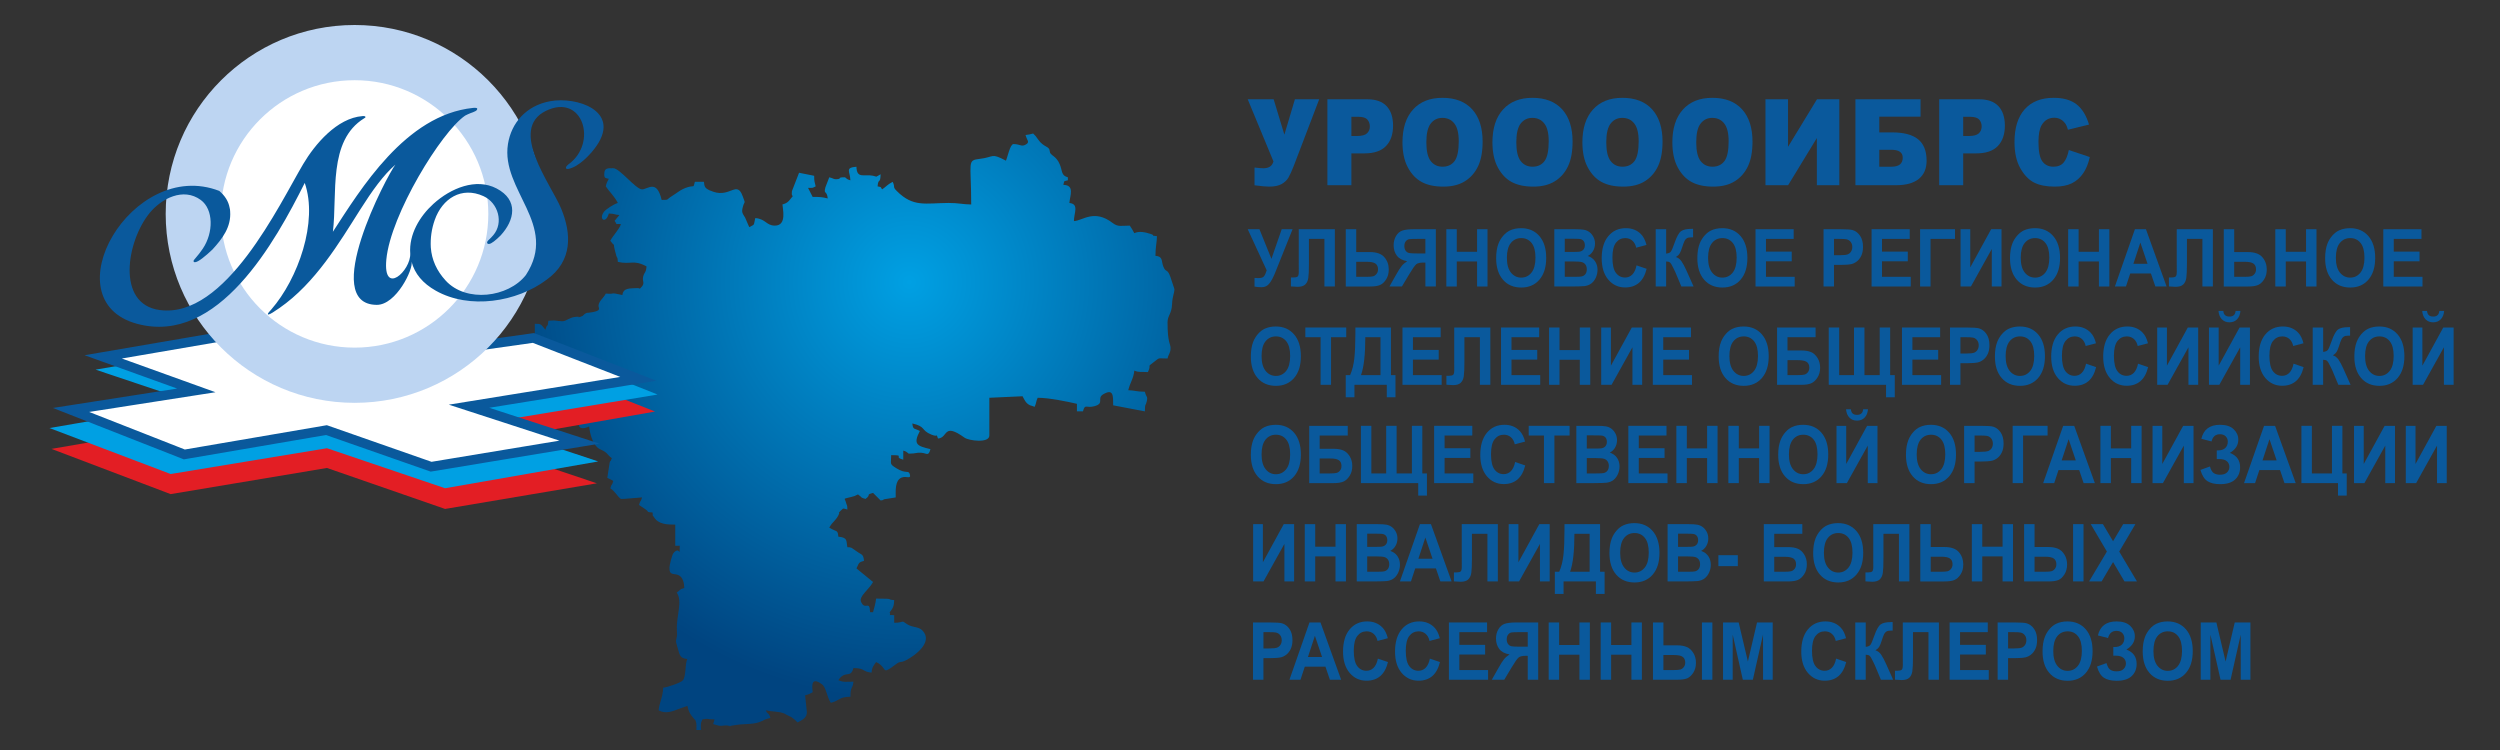 <?xml version="1.0" encoding="UTF-8"?>
<!DOCTYPE svg PUBLIC "-//W3C//DTD SVG 1.1//EN" "http://www.w3.org/Graphics/SVG/1.1/DTD/svg11.dtd">
<!-- Creator: CorelDRAW 2019 (64-Bit) -->
<svg xmlns="http://www.w3.org/2000/svg" xml:space="preserve" width="1000px" height="300px" version="1.1" style="shape-rendering:geometricPrecision; text-rendering:geometricPrecision; image-rendering:optimizeQuality; fill-rule:evenodd; clip-rule:evenodd"
viewBox="0 0 1000 300"
 xmlns:xlink="http://www.w3.org/1999/xlink"
 xmlns:xodm="http://www.corel.com/coreldraw/odm/2003">
 <rect x="0" y="0" width="1000" height="300" fill="#333333" stroke="none"/>
 <defs>
  <style type="text/css">
   <![CDATA[
    .fil0 {fill:none}
    .fil3 {fill:#00A0E3}
    .fil6 {fill:#BDD5F2}
    .fil2 {fill:#E31E24}
    .fil4 {fill:white}
    .fil5 {fill:#0A599C;fill-rule:nonzero}
    .fil7 {fill:#0A599C;fill-rule:nonzero}
    .fil1 {fill:url(#id0)}
   ]]>
  </style>
  <radialGradient id="id0" gradientUnits="userSpaceOnUse" gradientTransform="matrix(-1.047 1.476 -1.476 -1.047 911 -305)" cx="363.316" cy="113.051" r="92.517" fx="363.316" fy="113.051">
   <stop offset="0" style="stop-opacity:1; stop-color:#00A0E3"/>
   <stop offset="1" style="stop-opacity:1; stop-color:#004480"/>
  </radialGradient>
 </defs>
 <g id="Слой_x0020_1">
  <rect class="fil0" width="1000.001" height="300"/>
  <path class="fil1" d="M410.23 54.005c0.508,2.179 1.834,2.747 0.159,3.774 -1.776,1.091 -2.33,-0.149 -4.991,-0.149 -1.364,0 -2.406,5.363 -3.021,6.644 -6.12,-3.239 -4.533,-1.436 -10.401,-0.739 -5.311,0.631 -3.492,0.968 -3.492,18.256 -3.086,0 -5.116,-0.628 -9.056,-0.608 -9.242,0.047 -14.096,1.821 -20.653,-4.717 -1.917,-1.911 -0.547,-1.331 -1.701,-3.735 -2.397,1.268 -2.321,1.742 -4.228,3.02 -0.928,-1.335 -0.099,-0.751 -1.812,-1.209 0.3,-3.612 1.115,-0.671 1.208,-4.832 -2.517,1.332 -0.967,1.01 -3.043,0.582 -3.527,-0.729 -6.511,1.374 -6.622,-3.602 -4.758,0.396 -2.496,1.878 -2.416,5.436 -2.081,-0.555 -1.599,-1.208 -2.416,-1.208 -3.172,0 -0.646,0.625 -3.15,0.772 -1.243,0.074 -1.089,-0.352 -2.891,-0.772l-1.538 3.987c-0.8,3.103 0.553,0.987 0.934,4.47 -2.473,-0.576 -2.836,-0.604 -6.041,-0.604l-1.836 -3.612c2.398,-0.065 1.441,0.153 3.045,-0.617 -0.414,-1.777 -0.604,-1.843 -0.604,-4.228 -1.907,-0.444 -4.134,-0.764 -6.041,-1.208l-2.855 7.351c-0.438,3.698 1.59,0.241 -0.557,3.124 -0.908,1.218 -1.709,1.803 -3.232,2.21 0.034,1.573 1.91,8.457 -3.02,8.457 -3.478,0 -3.612,-2.668 -7.853,-3.02 -0.748,3.211 -0.06,2.377 -2.416,3.624l-1.648 -3.807c-1.1,-1.796 -1.476,-2.095 -0.925,-4.223 0.72,-2.776 1.229,-0.869 -0.064,-4.385 -2.316,-6.298 -4.916,0.537 -11.63,-1.702 -0.173,-0.057 -1.504,-0.543 -1.734,-0.661 -1.627,-0.837 -1.95,-1.287 -2.121,-3.343l-3.624 0c-0.712,2.665 -0.117,1.349 -2.728,2.105 -2.874,0.832 -4.155,2.197 -6.579,3.688 -2.408,1.482 -0.658,1.381 -3.982,1.455 -1.967,-8.441 -5.542,-4.228 -7.852,-4.228 -2.448,0 -8.931,-8.457 -11.477,-8.457 -2.227,0 -3.625,-0.228 -3.625,2.416 0,1.671 0.466,1.453 1.812,1.812 -0.658,1.245 -0.837,1.432 -1.208,3.02 1.611,2.406 3.3,3.749 4.833,6.645 -1.423,0.38 -4.78,2.458 -5.591,3.576 -2.214,3.048 0.823,4.935 1.966,0.652 2.655,0.06 1.882,0.409 4.229,0.604l-1.915 2.323c1.462,1.949 -0.286,1.068 2.519,1.302 -0.524,1.959 -3.038,4.393 -4.229,6.644 2.757,3.762 0.319,-1.394 2.413,6.044 0.414,1.467 0.374,-0.394 0.608,2.413 5.258,1.225 6.065,-1.052 11.476,1.812 -0.228,2.747 -0.834,2.1 -1.337,4.036 -0.523,2.007 0.845,2.499 -0.632,4.152 -1.12,1.253 -0.437,0.415 -1.754,0.496 -2.921,0.179 -5.613,-0.203 -5.941,2.793 -5.581,-1.3 -2.23,-0.237 -6.645,-0.604 -0.845,1.762 -2.592,2.797 -2.894,4.656 -0.202,1.243 1.876,2.323 -4.026,3.018 -0.835,0.099 -0.248,-0.157 -1.088,0.227 -0.935,0.428 -0.672,0.904 -1.898,1.317 -2.337,0.788 0.717,-0.318 -2.541,0.145 -2.501,0.355 -3.323,1.752 -4.972,1.708 -2.868,-0.076 -1.866,-0.504 -5.534,-0.198 -0.258,3.09 -0.459,0.818 -1.209,3.624l-0.509 -0.698c-1.399,-1.612 -1.153,-1.661 -3.719,-1.718l0 5.436c-3.228,0.862 -3.895,2.904 -4.253,6.619 -0.558,5.781 -2.701,3.267 -6.016,4.858 0.963,1.437 0.731,0.629 1.209,2.416 3.496,-0.291 1.569,-1.712 6.04,-1.812l0 -1.812c0.559,0.739 0.392,-0.679 0.604,1.812l1.812 0 0.604 -2.416c0.629,2.355 2.66,2.862 4.228,1.208 0.076,3.39 -0.478,2.069 2.121,3.316 2.492,1.195 2.747,2.103 4.89,3.566l1.293 1.124c0.432,0.581 1.376,2.591 1.965,3.471 -2.448,0.886 -1.688,4.062 -2.317,6.139 -0.52,1.716 -0.424,-1.032 -0.703,2.317 3.651,0 4.927,-0.077 7.853,0.605 -0.979,2.704 0.122,-0.302 -0.96,1.456 -0.921,1.496 -0.853,-1.006 -0.853,1.564 0,2.775 2.764,1.91 4.229,1.208 0.266,3.197 1.666,7.833 4.245,9.044 3.685,1.732 2.425,1.889 4.816,3.641 -0.762,2.105 -0.496,0.621 -0.825,1.591l-0.988 6.261 2.399 1.242c-0.58,2.206 -0.593,0.747 -1.191,2.987 2.357,1.578 2.504,2.964 4.229,4.228l0.513 -0.011c0.258,-0.005 0.592,-0.024 0.828,-0.017l7.116 -0.576c-0.599,2.239 -0.611,0.78 -1.209,3.02l2.474 1.66c1.864,1.205 0.117,1.123 2.963,1.36 0.179,2.155 -0.17,0.625 0.566,1.85 1.767,2.94 5.388,2.983 8.494,2.983l0 8.456 1.813 0c-0.122,5.456 0.226,-0.233 -2.495,2.903 -0.642,0.74 -1.597,4.882 -1.628,5.733 -0.134,3.57 1.839,2.212 3.765,3.198 1.536,0.787 2.122,2.935 2.17,5.08 -2.21,0.59 -1.266,0.637 -3.021,1.812 2.475,3.695 -0.253,9.044 0.057,15.098l0.072 1.895c-0.225,2.313 -0.848,1.751 0.046,4.521 0.998,3.094 0.764,4.79 4.054,5.064 -1.021,2.128 -0.408,6.71 -1.76,8.509 -0.677,0.902 -6.129,2.82 -7.905,2.967 -0.082,3.68 -1.561,6.04 -1.812,9.061 2.845,1.506 5.449,0.465 8.373,-0.688 1.115,-0.439 2.117,-0.65 3.104,-1.124 0.593,2.546 1.118,3.334 2.667,5.185 0.942,1.126 0.156,-0.455 0.739,1.074 0.391,1.027 0.218,2.284 0.218,3.406l1.812 0c0,-2.542 -0.254,-2.44 0.604,-4.228 2.445,-0.518 1.55,0 4.832,0 -0.536,2.534 -1.179,1.591 0.868,2.256 1.95,0.634 2.376,0.134 3.783,0.137 0.13,0 0.477,0.057 0.615,0.068 4.269,0.324 -2.284,0.212 1.095,0.108 0.191,-0.006 1.592,-0.232 1.885,-0.288 3.618,-0.683 7.702,-0.003 11.002,-1.759 1.176,-0.625 1.68,-0.795 3.102,-1.126 -0.615,-2.305 -1.206,-1.348 -1.812,-3.021 2.309,0.538 5.361,0.416 7.239,1.218 1.289,0.55 -0.175,-0.054 1.185,0.627l1.63 0.787c0.115,0.066 0.271,0.15 0.382,0.222l1.014 0.798c0.065,0.056 1.219,1.167 1.235,1.181 1.716,-0.908 4.094,-1.931 3.674,-4.555l-0.654 -6.318c1.589,-0.37 1.775,-0.55 3.02,-1.208 0,-1.153 -1.319,-6.896 3.732,-3.17 1.678,1.238 1.959,5.071 3.517,7.398 3.587,-0.836 3.234,-2.416 7.853,-2.416 0,-4.496 0.955,-2.997 1.208,-6.04 -2.748,0 -4.092,0.33 -6.04,-0.605 2.826,-4.221 4.878,-0.48 6.04,-4.832 4.728,0 3.497,1.5 7.248,1.812 0.189,-2.268 0.875,-2.828 1.813,-4.228 0.951,0.503 1.061,0.476 1.847,1.173 2.259,2.002 0.841,3.656 5.853,-0.117 2.369,-1.784 1.68,-0.466 4.267,-1.774 3.619,-1.83 10.95,-7.265 6.634,-11.834 -1.7,-1.798 -4.182,-1.121 -6.392,-2.717 -2.351,-1.699 -0.784,-0.436 -4.961,-0.436l0 -3.02c-3.16,-0.27 -1.092,0.576 -1.812,-1.209 1.304,-1.5 1.76,-2.508 1.812,-4.832 -3.848,-0.32 1.026,-0.604 -7.248,-0.604 -0.167,1.995 -0.786,3.624 -1.209,5.436l-1.208 0c-0.115,-5.196 -2.011,-0.347 -3.624,-4.228 -0.884,-2.127 3.278,-4.916 4.832,-7.852l-6.644 -5.437c1.053,-1.99 0.586,-2.37 3.02,-3.02 -0.24,-2.892 -1.034,-2.359 -2.879,-3.765l-2.154 -1.47c-0.891,-0.28 -0.667,-0.18 -1.611,-0.202 -0.522,-2.462 0.296,-3.902 -3.624,-4.228 -0.218,-2.604 -0.581,-1.963 -2.463,-2.974 -0.201,-0.108 -1.033,-0.563 -1.162,-0.65 1.328,-2.51 2.805,-2.81 3.969,-5.63 0.129,-0.312 -0.656,0.054 0.671,-1.223 1.232,-1.185 0.895,-0.759 2.609,-0.396 -0.05,-2.218 -0.248,-1.543 -0.521,-2.648 -0.54,-2.182 -1.56,-1.393 2.094,-2.374 1.368,-0.367 1.337,-0.321 2.655,-1.018 1.754,1.175 0.811,1.222 3.02,1.812 2.507,-1.837 -0.124,-1.577 3.02,-2.416l3.021 3.02c1.561,-0.171 0.872,-0.289 1.347,-0.465l4.693 -0.743c0,-2.561 -0.366,-6.767 2.293,-7.921 1.935,-0.839 3.931,0.805 3.365,-1.291 -0.524,-1.941 -1.401,0.05 -5.435,-2.484 -2.868,-1.803 -2.035,-1.556 -2.035,-5.217 5.912,0 0.556,0.67 4.832,1.812l0 -3.625c2.081,0.556 1.599,1.209 2.416,1.209 2.738,0 2.626,-0.493 4.752,-0.355 2.279,0.147 2.879,1.637 3.705,-1.457 -5.35,-1.247 -7.055,-1.906 -4.228,-7.249 -2.327,-1.231 -2.732,-0.386 -3.02,-3.02 5.602,1.305 3.3,2.707 7.619,4.461 3.119,1.267 1.669,-0.851 2.649,1.579 4.184,-0.348 1.936,-6.574 10.619,-0.35 1.721,1.234 9.919,2.31 9.919,-0.858l0 -15.101 13.289 -0.604c0.812,1.534 1.339,2.862 3.017,3.627 0.183,0.084 1.134,0.274 1.815,0.601 0.682,-1.42 0.527,-2.204 1.208,-3.624 4.546,0 11.828,1.513 15.705,2.416l0 3.02 2.417 0c0.865,-3.241 1.202,-1.134 4.586,-2.066 4.29,-1.181 0.658,-3.152 3.642,-4.838 3.963,-2.238 3.853,0.62 3.853,4.488l12.685 2.416c0,-3.33 0.356,-2.148 0.765,-4.055 0.463,-2.161 -0.193,-1.34 -0.765,-3.797 -3.35,0 -4.017,-0.546 -6.645,-0.604 0.711,-3.053 2.156,-4.723 2.416,-7.853 1.824,0.844 3.224,0.42 5.437,0.604 1.705,-3.554 -0.885,-1.54 2.515,-4.129 2.431,-1.851 1.224,-1.307 5.337,-1.307 0.492,-2.11 1.209,-2.034 1.209,-4.228 0,-1.663 -1.209,-1.965 -1.209,-10.269 0,-2.656 1.669,-3.351 1.809,-7.252 0.115,-3.177 0.912,-4.209 0.944,-6.01l-1.587 -4.817c-1.305,-3.714 -1.849,-1.528 -2.902,-4.347 -0.825,-2.21 -0.023,-3.897 -3.096,-4.152 0,-3.585 0.544,-5.18 0.604,-7.853 -3.334,-0.365 -0.038,-0.107 -2.679,-0.949 -1.995,-0.636 -4.441,-1.19 -6.382,-0.259 -0.712,-1.347 -1.007,-1.819 -1.812,-3.02 -3.407,0 -4.696,0.613 -6.823,-1.03 -7.471,-5.769 -12.121,-0.858 -15.526,-0.782 0,-3.262 2.184,-6.812 -1.813,-7.249 0.252,-3.018 2.205,-7.145 -2.416,-7.248 0.486,-1.82 -0.008,-1.327 1.813,-1.813l0 -1.208c-2.749,-0.734 -2.107,-2.464 -3.251,-5.206 -1.53,-3.67 -3.894,-3.352 -4.002,-5.239 -0.122,-2.149 -2.342,-1.335 -4.716,-4.768 -0.849,-1.226 -0.941,-1.371 -1.925,-2.304 -1.377,0.321 -1.397,0.434 -3.02,0.604z"/>
  <g id="_160465077984">
   <g>
    <polygon class="fil2" points="238.741,193.325 178.026,203.576 130.781,187.185 68.253,197.648 20.58,179.554 35.622,176.964 215.771,146.328 262.017,164.617 190.62,177.16 "/>
    <polygon class="fil3" points="239.227,184.59 178.026,195.294 130.781,179.287 68.253,189.608 19.797,171.217 35.553,168.504 77.885,161.164 38.239,147.858 99.627,137.324 138.856,150.608 212.404,137.63 263.026,157.816 193.432,169.325 238.932,184.466 "/>
    <g>
     <polygon class="fil4" points="139.434,145.617 213.348,135.184 255.331,151.534 187.61,162.488 231.799,176.863 172.44,186.689 130.572,172.041 73.735,181.778 28.411,163.983 78.525,156.161 41.285,142.748 96.101,133.344 "/>
     <path id="1" class="fil5" d="M213.615 137.073l-73.915 10.433 -0.533 -3.778 73.914 -10.433 0.959 0.111 -0.425 3.667zm-0.534 -3.778l0.494 -0.07 0.465 0.181 -0.959 -0.111zm41.558 20.016l-41.983 -16.349 1.384 -3.556 41.983 16.35 -0.387 3.661 -0.997 -0.106zm1.384 -3.555l6.528 2.543 -6.915 1.118 0.387 -3.661zm-68.718 10.849l67.721 -10.955 0.61 3.767 -67.721 10.955 -0.895 -0.07 0.285 -3.697zm-0.285 3.697l-7.497 -2.438 7.782 -1.259 -0.285 3.697zm44.189 14.375l-44.189 -14.375 1.18 -3.628 44.189 14.375 -0.279 3.696 -0.901 -0.068zm1.18 -3.628l7.437 2.419 -7.716 1.277 0.279 -3.696zm-60.261 9.758l59.359 -9.826 0.623 3.764 -59.359 9.826 -0.941 -0.082 0.318 -3.682zm0.623 3.764l-0.481 0.08 -0.46 -0.162 0.941 0.082zm-41.549 -18.331l41.867 14.648 -1.259 3.601 -41.868 -14.647 0.308 -3.681 0.952 0.079zm-0.952 -0.079l0.486 -0.084 0.466 0.163 -0.952 -0.079zm-56.837 9.736l56.837 -9.736 0.644 3.76 -56.837 9.737 -1.02 -0.105 0.376 -3.656zm0.644 3.761l-0.525 0.09 -0.495 -0.195 1.02 0.105zm-44.949 -21.451l45.324 17.795 -1.395 3.551 -45.323 -17.795 0.403 -3.66 0.991 0.109zm-1.394 3.551l-6.556 -2.574 6.959 -1.086 -0.403 3.66zm51.105 -7.712l-50.114 7.821 -0.588 -3.769 50.113 -7.822 0.941 0.09 -0.352 3.68zm0.352 -3.68l7.021 2.529 -7.373 1.151 0.352 -3.68zm-37.239 -13.413l37.239 13.413 -1.293 3.59 -37.239 -13.413 0.324 -3.675 0.969 0.085zm-1.293 3.59l-6.807 -2.452 7.131 -1.223 -0.324 3.675zm55.785 -9.319l-54.816 9.404 -0.645 -3.76 54.815 -9.405 0.843 0.045 -0.197 3.716zm-0.646 -3.761l0.427 -0.073 0.416 0.118 -0.843 -0.045zm43.136 15.989l-43.333 -12.273 1.04 -3.671 43.333 12.273 -0.254 3.725 -0.786 -0.054zm0.786 0.054l-0.398 0.056 -0.388 -0.11 0.786 0.054z"/>
    </g>
   </g>
   <circle class="fil6" cx="141.844" cy="85.568" r="75.568"/>
   <circle class="fil4" cx="141.844" cy="85.568" r="53.482"/>
   <path class="fil5" d="M77.422 104.414c-0.077,-0.13 0.274,-0.628 1.054,-1.496 0.78,-0.868 1.657,-2.014 2.632,-3.436 4.332,-6.413 4.338,-15.73 -0.799,-19.495 -7.006,-5.136 -15.725,-0.519 -20.379,5.112 -9.265,11.209 -13.593,36.56 3.95,38.915 26.362,3.538 47.812,-42.202 57.405,-58.398 4.629,-7.818 13.462,-18.418 23.745,-19.179 0.336,-0.025 0.607,-0.011 0.814,0.041 0.206,0.052 0.314,0.145 0.324,0.28 0.01,0.134 -0.016,0.237 -0.078,0.309 -0.062,0.072 -0.191,0.15 -0.388,0.232 -14.647,9.001 -10.69,30.338 -12.547,45.406 11.047,-16.931 29.025,-46.767 56.093,-49.545 0.534,-0.062 0.942,-0.036 1.215,0.011 0.274,0.048 0.416,0.138 0.426,0.273 0.029,0.403 -0.215,0.742 -0.735,1.016 -0.52,0.275 -1.175,0.543 -1.966,0.804 -0.657,0.252 -1.414,0.599 -2.121,0.971 -9.459,6.441 -29.853,39.581 -31.536,57.584 -1.384,14.799 9.828,4.505 9.564,-2.385 -0.567,-7.656 3.759,-14.888 9.245,-19.874 6.989,-6.354 17.1,-10.463 25.283,-6.18 8.924,4.67 7.216,12.738 1.597,18.82 -0.943,0.947 -1.829,1.739 -2.66,2.374 -0.83,0.635 -1.48,0.971 -1.951,1.006 -0.134,0.01 -0.253,0.002 -0.356,-0.024 -0.103,-0.027 -0.191,-0.071 -0.263,-0.133l-0.008 -0.101c-0.067,0.005 -0.101,-0.009 -0.104,-0.042 -0.002,-0.034 -0.006,-0.084 -0.011,-0.152 -0.092,-0.33 0.131,-0.735 0.669,-1.214 0.539,-0.479 1.119,-1.079 1.74,-1.8 4.306,-4.995 2.001,-12.984 -3.894,-15.662 -8.766,-3.983 -16.475,0.946 -19.497,9.547 -1.255,3.57 -1.776,7.237 -1.565,11.003 0.363,4.901 2.344,9.312 5.943,13.231 8.223,8.956 25.055,6.775 32.091,-2.226 13.193,-20.139 -10.107,-33.856 -7.173,-52.398 1.322,-8.358 7.202,-15.396 16.995,-17.149 10.392,-1.861 27.948,3.719 18.59,17.666 -2.347,3.496 -7.263,8.712 -11.553,9.464 -0.202,0.015 -0.354,0.009 -0.457,-0.017 -0.104,-0.026 -0.191,-0.07 -0.263,-0.132 0,0 -0.002,-0.017 -0.004,-0.051 -0.003,-0.033 -0.004,-0.05 -0.004,-0.05 -0.067,0.005 -0.102,-0.009 -0.104,-0.043 -0.003,-0.033 -0.004,-0.05 -0.004,-0.05 -0.097,-0.398 0.253,-0.914 1.05,-1.547 11.776,-8.537 5.71,-28.579 -9.064,-21.357 -15.125,7.395 2.077,29.394 6.09,39.072 4.156,10.023 4.68,20.909 -5.766,28.443 -11.987,9.044 -30.975,11.984 -44.378,4.416 -5.217,-2.946 -8.447,-6.816 -9.689,-11.61 0.808,2.898 -6.142,17.329 -13.93,17.279 -23.062,-0.15 4.191,-51.935 7.466,-56.078 -4.782,4.13 -9.241,10.348 -14.17,18.125 -8.215,12.963 -17.74,29.168 -32.255,39.25 -2.213,1.53 -3.601,2.427 -4.267,2.544 -0.067,0.005 -0.134,0.01 -0.202,0.015 -0.067,0.005 -0.104,-0.026 -0.108,-0.093 0,0 0,0 0,0 0,0 -0.001,-0.017 -0.004,-0.05 -0.003,-0.034 -0.003,-0.051 -0.003,-0.051 -0.026,-0.336 0.536,-0.847 1.383,-1.824 10.695,-12.302 18.775,-35.066 13.365,-50.62 -11.646,23.264 -34.626,65.191 -67.111,56.349 -34.796,-9.47 -2.017,-66.643 32.915,-53.152 2.305,1.956 3.687,4.2 4.144,6.732 0.087,0.263 0.14,0.513 0.157,0.748 0.017,0.235 0.036,0.487 0.056,0.755 0.457,6.181 -3.08,10.848 -7.077,15.21 -1.449,1.39 -2.813,2.571 -4.092,3.543 -1.278,0.973 -2.219,1.482 -2.824,1.526 -0.201,0.015 -0.355,-0.007 -0.46,-0.067 -0.106,-0.059 -0.164,-0.156 -0.174,-0.291l-0.007 -0.1z"/>
  </g>
  <g>
   <path class="fil7" d="M499.086 91.686l4.689 0 4.8 11.861 4.109 -11.861 4.344 0 -6.975 17.413c-0.758,1.888 -1.531,3.323 -2.318,4.309 -0.787,0.987 -1.8,1.478 -3.048,1.478 -1.229,0 -2.189,-0.091 -2.88,-0.267l0 -3.445c0.59,0.042 1.123,0.064 1.598,0.064 0.96,0 1.651,-0.198 2.069,-0.587 0.413,-0.395 0.816,-1.243 1.195,-2.539l-7.583 -16.426z"/>
   <path id="1" class="fil7" d="M519.5 91.686l14.443 0 0 22.912 -4.176 0 0 -19.04 -6.192 0 0 9.781c0,2.8 -0.087,4.757 -0.255,5.861 -0.167,1.11 -0.575,1.979 -1.228,2.598 -0.653,0.618 -1.671,0.928 -3.058,0.928 -0.489,0 -1.373,-0.054 -2.659,-0.155l0 -3.589 0.931 0.016c0.869,0 1.459,-0.128 1.757,-0.39 0.302,-0.261 0.451,-0.901 0.451,-1.92l-0.014 -3.936 0 -13.066z"/>
   <path id="2" class="fil7" d="M538.311 91.686l4.176 0 0 9.152 5.563 0c2.621,0 4.517,0.682 5.693,2.048 1.176,1.365 1.761,3.002 1.761,4.912 0,1.562 -0.355,2.89 -1.07,3.984 -0.71,1.098 -1.522,1.84 -2.438,2.229 -0.912,0.389 -2.232,0.587 -3.956,0.587l-9.729 0 0 -22.912zm4.176 19.04l4.046 0c1.311,0 2.223,-0.07 2.727,-0.208 0.504,-0.139 0.959,-0.459 1.358,-0.955 0.398,-0.496 0.595,-1.104 0.595,-1.829 0,-1.046 -0.341,-1.808 -1.017,-2.294 -0.682,-0.485 -1.839,-0.73 -3.48,-0.73l-4.229 0 0 6.016z"/>
   <path id="3" class="fil7" d="M570.154 114.598l0 -9.568 -0.845 0c-1.32,0 -2.246,0.218 -2.789,0.656 -0.542,0.432 -1.464,1.738 -2.774,3.909l-2.986 5.003 -4.977 0 2.515 -4.47c0.989,-1.776 1.781,-3.018 2.366,-3.728 0.591,-0.714 1.33,-1.354 2.213,-1.914 -1.915,-0.336 -3.298,-1.078 -4.147,-2.23 -0.85,-1.152 -1.277,-2.528 -1.277,-4.133 0,-1.397 0.317,-2.635 0.95,-3.712 0.634,-1.077 1.469,-1.803 2.506,-2.171 1.037,-0.368 2.587,-0.554 4.651,-0.554l8.77 0 0 22.912 -4.176 0zm0 -19.04l-3.25 0c-1.651,0 -2.736,0.042 -3.254,0.122 -0.519,0.086 -0.97,0.368 -1.344,0.848 -0.374,0.48 -0.562,1.104 -0.562,1.878 0,0.805 0.183,1.445 0.543,1.92 0.36,0.474 0.82,0.768 1.377,0.885 0.557,0.112 1.694,0.171 3.408,0.171l3.082 0 0 -5.824z"/>
   <polygon id="4" class="fil7" points="578.53,114.598 578.53,91.686 582.706,91.686 582.706,100.71 590.827,100.71 590.827,91.686 595.003,91.686 595.003,114.598 590.827,114.598 590.827,104.582 582.706,104.582 582.706,114.598 "/>
   <path id="5" class="fil7" d="M598.464 103.28c0,-2.336 0.317,-4.298 0.946,-5.888 0.465,-1.168 1.109,-2.218 1.92,-3.146 0.811,-0.928 1.699,-1.616 2.664,-2.07 1.286,-0.602 2.77,-0.906 4.449,-0.906 3.044,0 5.472,1.05 7.301,3.146 1.824,2.102 2.736,5.019 2.736,8.758 0,3.706 -0.907,6.608 -2.716,8.698 -1.81,2.096 -4.234,3.142 -7.263,3.142 -3.067,0 -5.51,-1.04 -7.32,-3.126 -1.81,-2.08 -2.717,-4.949 -2.717,-8.608zm4.292 -0.154c0,2.597 0.542,4.565 1.622,5.909 1.08,1.339 2.452,2.011 4.113,2.011 1.666,0 3.029,-0.667 4.099,-1.995 1.066,-1.333 1.599,-3.328 1.599,-5.989 0,-2.63 -0.518,-4.592 -1.56,-5.883 -1.037,-1.296 -2.414,-1.941 -4.138,-1.941 -1.718,0 -3.105,0.656 -4.156,1.962 -1.052,1.312 -1.579,3.286 -1.579,5.926z"/>
   <path id="6" class="fil7" d="M621.73 91.686l8.247 0c1.636,0 2.851,0.074 3.652,0.224 0.807,0.154 1.522,0.469 2.155,0.944 0.634,0.48 1.162,1.114 1.584,1.909 0.423,0.795 0.634,1.691 0.634,2.677 0,1.067 -0.259,2.054 -0.778,2.944 -0.518,0.896 -1.224,1.563 -2.112,2.011 1.253,0.411 2.213,1.104 2.89,2.085 0.672,0.982 1.008,2.134 1.008,3.462 0,1.045 -0.216,2.058 -0.653,3.045 -0.437,0.987 -1.032,1.776 -1.79,2.368 -0.754,0.587 -1.685,0.949 -2.794,1.088 -0.691,0.08 -2.366,0.133 -5.021,0.155l-7.022 0 0 -22.912zm4.176 3.808l0 5.28 2.726 0c1.618,0 2.626,-0.027 3.019,-0.08 0.711,-0.091 1.272,-0.363 1.681,-0.816 0.408,-0.454 0.609,-1.046 0.609,-1.782 0,-0.709 -0.177,-1.28 -0.528,-1.722 -0.35,-0.443 -0.873,-0.71 -1.564,-0.8 -0.414,-0.054 -1.599,-0.08 -3.553,-0.08l-2.39 0zm0 9.088l0 6.144 3.859 0c1.498,0 2.453,-0.048 2.856,-0.139 0.619,-0.128 1.123,-0.432 1.512,-0.917 0.389,-0.491 0.586,-1.136 0.586,-1.952 0,-0.694 -0.149,-1.275 -0.451,-1.755 -0.298,-0.48 -0.735,-0.832 -1.301,-1.051 -0.567,-0.218 -1.8,-0.33 -3.696,-0.33l-3.365 0z"/>
   <path id="7" class="fil7" d="M654.62 106.15l4.032 1.376c-0.62,2.522 -1.652,4.394 -3.092,5.621 -1.44,1.221 -3.263,1.835 -5.476,1.835 -2.741,0 -4.992,-1.04 -6.759,-3.12 -1.761,-2.08 -2.645,-4.923 -2.645,-8.534 0,-3.813 0.889,-6.778 2.66,-8.89 1.771,-2.112 4.104,-3.168 6.993,-3.168 2.525,0 4.575,0.832 6.149,2.49 0.941,0.982 1.642,2.39 2.112,4.23l-4.118 1.088c-0.245,-1.184 -0.754,-2.123 -1.527,-2.811 -0.777,-0.688 -1.718,-1.029 -2.822,-1.029 -1.532,0 -2.775,0.608 -3.725,1.829 -0.955,1.216 -1.43,3.189 -1.43,5.92 0,2.891 0.47,4.955 1.406,6.181 0.941,1.232 2.16,1.846 3.662,1.846 1.109,0 2.064,-0.39 2.861,-1.174 0.797,-0.784 1.373,-2.01 1.719,-3.69z"/>
   <path id="8" class="fil7" d="M662.285 91.686l4.176 0 0 9.76c0.927,-0.107 1.556,-0.368 1.882,-0.8 0.326,-0.427 0.835,-1.616 1.516,-3.568 0.86,-2.48 1.729,-4.027 2.598,-4.63 0.864,-0.602 2.251,-0.906 4.171,-0.906 0.096,0 0.297,-0.006 0.604,-0.016l0 3.424 -0.59 -0.016c-0.854,0 -1.478,0.117 -1.872,0.352 -0.394,0.234 -0.71,0.592 -0.955,1.072 -0.245,0.48 -0.605,1.466 -1.08,2.96 -0.255,0.794 -0.528,1.456 -0.826,1.989 -0.292,0.533 -0.816,1.035 -1.565,1.504 0.927,0.288 1.69,0.88 2.295,1.765 0.605,0.886 1.267,2.134 1.987,3.75l2.808 6.272 -4.896 0 -2.472 -5.899c-0.038,-0.085 -0.12,-0.245 -0.24,-0.485 -0.048,-0.08 -0.221,-0.443 -0.518,-1.078 -0.528,-1.13 -0.96,-1.834 -1.296,-2.117 -0.341,-0.283 -0.855,-0.427 -1.551,-0.437l0 10.016 -4.176 0 0 -22.912z"/>
   <path id="9" class="fil7" d="M678.941 103.28c0,-2.336 0.317,-4.298 0.946,-5.888 0.465,-1.168 1.109,-2.218 1.92,-3.146 0.811,-0.928 1.699,-1.616 2.664,-2.07 1.286,-0.602 2.77,-0.906 4.449,-0.906 3.044,0 5.472,1.05 7.301,3.146 1.824,2.102 2.736,5.019 2.736,8.758 0,3.706 -0.907,6.608 -2.716,8.698 -1.81,2.096 -4.234,3.142 -7.263,3.142 -3.067,0 -5.51,-1.04 -7.32,-3.126 -1.81,-2.08 -2.717,-4.949 -2.717,-8.608zm4.292 -0.154c0,2.597 0.542,4.565 1.622,5.909 1.08,1.339 2.453,2.011 4.113,2.011 1.666,0 3.029,-0.667 4.1,-1.995 1.065,-1.333 1.598,-3.328 1.598,-5.989 0,-2.63 -0.518,-4.592 -1.56,-5.883 -1.037,-1.296 -2.414,-1.941 -4.138,-1.941 -1.718,0 -3.105,0.656 -4.156,1.962 -1.051,1.312 -1.579,3.286 -1.579,5.926z"/>
   <polygon id="10" class="fil7" points="702.207,114.598 702.207,91.686 717.471,91.686 717.471,95.558 706.383,95.558 706.383,100.646 716.693,100.646 716.693,104.518 706.383,104.518 706.383,110.726 717.874,110.726 717.874,114.598 "/>
   <path id="11" class="fil7" d="M729.418 114.598l0 -22.912 6.677 0c2.53,0 4.176,0.112 4.944,0.341 1.181,0.347 2.169,1.093 2.966,2.245 0.797,1.152 1.196,2.64 1.196,4.464 0,1.408 -0.231,2.587 -0.687,3.547 -0.461,0.96 -1.041,1.712 -1.747,2.261 -0.706,0.544 -1.426,0.907 -2.155,1.083 -0.994,0.219 -2.429,0.331 -4.311,0.331l-2.707 0 0 8.64 -4.176 0zm4.176 -19.04l0 6.528 2.27 0c1.637,0 2.727,-0.123 3.279,-0.363 0.552,-0.24 0.984,-0.613 1.296,-1.131 0.312,-0.512 0.471,-1.104 0.471,-1.786 0,-0.838 -0.222,-1.526 -0.658,-2.07 -0.442,-0.544 -0.994,-0.885 -1.671,-1.024 -0.494,-0.101 -1.488,-0.154 -2.985,-0.154l-2.002 0z"/>
   <polygon id="12" class="fil7" points="748.628,114.598 748.628,91.686 763.892,91.686 763.892,95.558 752.804,95.558 752.804,100.646 763.114,100.646 763.114,104.518 752.804,104.518 752.804,110.726 764.295,110.726 764.295,114.598 "/>
   <polygon id="13" class="fil7" points="768.039,91.686 782.007,91.686 782.007,95.558 772.215,95.558 772.215,114.598 768.039,114.598 "/>
   <polygon id="14" class="fil7" points="784.22,91.686 788.108,91.686 788.108,106.939 796.46,91.686 800.607,91.686 800.607,114.598 796.719,114.598 796.719,99.59 788.367,114.598 784.22,114.598 "/>
   <path id="15" class="fil7" d="M804.001 103.28c0,-2.336 0.316,-4.298 0.945,-5.888 0.466,-1.168 1.109,-2.218 1.92,-3.146 0.811,-0.928 1.699,-1.616 2.664,-2.07 1.287,-0.602 2.77,-0.906 4.45,-0.906 3.043,0 5.472,1.05 7.301,3.146 1.823,2.102 2.736,5.019 2.736,8.758 0,3.706 -0.908,6.608 -2.717,8.698 -1.81,2.096 -4.234,3.142 -7.263,3.142 -3.067,0 -5.51,-1.04 -7.32,-3.126 -1.809,-2.08 -2.716,-4.949 -2.716,-8.608zm4.291 -0.154c0,2.597 0.542,4.565 1.622,5.909 1.08,1.339 2.453,2.011 4.114,2.011 1.665,0 3.029,-0.667 4.099,-1.995 1.066,-1.333 1.599,-3.328 1.599,-5.989 0,-2.63 -0.519,-4.592 -1.561,-5.883 -1.036,-1.296 -2.414,-1.941 -4.137,-1.941 -1.718,0 -3.106,0.656 -4.157,1.962 -1.051,1.312 -1.579,3.286 -1.579,5.926z"/>
   <polygon id="16" class="fil7" points="827.266,114.598 827.266,91.686 831.442,91.686 831.442,100.71 839.564,100.71 839.564,91.686 843.74,91.686 843.74,114.598 839.564,114.598 839.564,104.582 831.442,104.582 831.442,114.598 "/>
   <path id="17" class="fil7" d="M866.641 114.598l-4.498 0 -1.781 -5.216 -8.27 0 -1.713 5.216 -4.417 0 8.007 -22.912 4.411 0 8.261 22.912zm-7.632 -9.088l-2.866 -8.48 -2.784 8.48 5.65 0z"/>
   <path id="18" class="fil7" d="M870.697 91.686l14.443 0 0 22.912 -4.176 0 0 -19.04 -6.192 0 0 9.781c0,2.8 -0.086,4.757 -0.254,5.861 -0.169,1.11 -0.576,1.979 -1.229,2.598 -0.653,0.618 -1.671,0.928 -3.058,0.928 -0.489,0 -1.373,-0.054 -2.659,-0.155l0 -3.589 0.931 0.016c0.869,0 1.459,-0.128 1.757,-0.39 0.302,-0.261 0.451,-0.901 0.451,-1.92l-0.014 -3.936 0 -13.066z"/>
   <path id="19" class="fil7" d="M889.508 91.686l4.176 0 0 9.152 5.563 0c2.621,0 4.517,0.682 5.693,2.048 1.176,1.365 1.761,3.002 1.761,4.912 0,1.562 -0.355,2.89 -1.07,3.984 -0.71,1.098 -1.522,1.84 -2.438,2.229 -0.912,0.389 -2.232,0.587 -3.956,0.587l-9.729 0 0 -22.912zm4.176 19.04l4.046 0c1.311,0 2.223,-0.07 2.727,-0.208 0.504,-0.139 0.96,-0.459 1.358,-0.955 0.398,-0.496 0.595,-1.104 0.595,-1.829 0,-1.046 -0.341,-1.808 -1.017,-2.294 -0.682,-0.485 -1.839,-0.73 -3.481,-0.73l-4.228 0 0 6.016z"/>
   <polygon id="20" class="fil7" points="910.124,114.598 910.124,91.686 914.3,91.686 914.3,100.71 922.421,100.71 922.421,91.686 926.597,91.686 926.597,114.598 922.421,114.598 922.421,104.582 914.3,104.582 914.3,114.598 "/>
   <path id="21" class="fil7" d="M930.058 103.28c0,-2.336 0.317,-4.298 0.946,-5.888 0.466,-1.168 1.109,-2.218 1.92,-3.146 0.811,-0.928 1.699,-1.616 2.664,-2.07 1.286,-0.602 2.769,-0.906 4.449,-0.906 3.044,0 5.473,1.05 7.301,3.146 1.824,2.102 2.736,5.019 2.736,8.758 0,3.706 -0.907,6.608 -2.717,8.698 -1.809,2.096 -4.233,3.142 -7.262,3.142 -3.067,0 -5.51,-1.04 -7.32,-3.126 -1.81,-2.08 -2.717,-4.949 -2.717,-8.608zm4.292 -0.154c0,2.597 0.542,4.565 1.622,5.909 1.08,1.339 2.453,2.011 4.113,2.011 1.666,0 3.029,-0.667 4.1,-1.995 1.065,-1.333 1.598,-3.328 1.598,-5.989 0,-2.63 -0.518,-4.592 -1.56,-5.883 -1.037,-1.296 -2.414,-1.941 -4.138,-1.941 -1.718,0 -3.105,0.656 -4.156,1.962 -1.052,1.312 -1.579,3.286 -1.579,5.926z"/>
   <polygon id="22" class="fil7" points="953.324,114.598 953.324,91.686 968.588,91.686 968.588,95.558 957.5,95.558 957.5,100.646 967.81,100.646 967.81,104.518 957.5,104.518 957.5,110.726 968.991,110.726 968.991,114.598 "/>
   <path id="23" class="fil7" d="M500.338 142.605c0,-2.336 0.317,-4.299 0.946,-5.888 0.465,-1.168 1.108,-2.219 1.92,-3.147 0.811,-0.928 1.699,-1.616 2.664,-2.069 1.286,-0.603 2.769,-0.907 4.449,-0.907 3.044,0 5.472,1.051 7.301,3.147 1.824,2.101 2.736,5.018 2.736,8.757 0,3.707 -0.907,6.608 -2.717,8.699 -1.809,2.096 -4.233,3.141 -7.262,3.141 -3.067,0 -5.51,-1.04 -7.32,-3.125 -1.81,-2.08 -2.717,-4.949 -2.717,-8.608zm4.292 -0.155c0,2.597 0.542,4.566 1.622,5.909 1.08,1.339 2.452,2.011 4.113,2.011 1.666,0 3.029,-0.667 4.099,-1.994 1.066,-1.334 1.599,-3.329 1.599,-5.99 0,-2.629 -0.518,-4.592 -1.56,-5.882 -1.037,-1.296 -2.414,-1.942 -4.138,-1.942 -1.718,0 -3.105,0.656 -4.156,1.963 -1.052,1.312 -1.579,3.285 -1.579,5.925z"/>
   <polygon id="24" class="fil7" points="528.241,153.922 528.241,134.882 522.135,134.882 522.135,131.01 538.494,131.01 538.494,134.882 532.417,134.882 532.417,153.922 "/>
   <path id="25" class="fil7" d="M542.151 131.01l14.227 0 0 19.04 1.815 0 0 8.864 -3.485 0 0 -4.992 -12.931 0 0 4.992 -3.485 0 0 -8.864 1.757 0c0.854,-1.957 1.42,-4.229 1.694,-6.81 0.274,-2.587 0.408,-5.857 0.408,-9.809l0 -2.421zm3.974 3.872c0,6.933 -0.576,11.99 -1.728,15.168l7.805 0 0 -15.168 -6.077 0z"/>
   <polygon id="26" class="fil7" points="560.996,153.922 560.996,131.01 576.26,131.01 576.26,134.882 565.172,134.882 565.172,139.97 575.482,139.97 575.482,143.842 565.172,143.842 565.172,150.05 576.663,150.05 576.663,153.922 "/>
   <path id="27" class="fil7" d="M581.689 131.01l14.443 0 0 22.912 -4.176 0 0 -19.04 -6.192 0 0 9.781c0,2.8 -0.086,4.758 -0.254,5.862 -0.168,1.109 -0.576,1.978 -1.229,2.597 -0.653,0.619 -1.671,0.928 -3.058,0.928 -0.489,0 -1.372,-0.053 -2.659,-0.154l0 -3.59 0.931 0.016c0.869,0 1.459,-0.128 1.757,-0.389 0.302,-0.261 0.451,-0.901 0.451,-1.92l-0.014 -3.936 0 -13.067z"/>
   <polygon id="28" class="fil7" points="600.414,153.922 600.414,131.01 615.677,131.01 615.677,134.882 604.59,134.882 604.59,139.97 614.9,139.97 614.9,143.842 604.59,143.842 604.59,150.05 616.081,150.05 616.081,153.922 "/>
   <polygon id="29" class="fil7" points="619.623,153.922 619.623,131.01 623.799,131.01 623.799,140.034 631.921,140.034 631.921,131.01 636.097,131.01 636.097,153.922 631.921,153.922 631.921,143.906 623.799,143.906 623.799,153.922 "/>
   <polygon id="30" class="fil7" points="640.479,131.01 644.367,131.01 644.367,146.264 652.719,131.01 656.867,131.01 656.867,153.922 652.979,153.922 652.979,138.914 644.627,153.922 640.479,153.922 "/>
   <polygon id="31" class="fil7" points="661.124,153.922 661.124,131.01 676.388,131.01 676.388,134.882 665.3,134.882 665.3,139.97 675.61,139.97 675.61,143.842 665.3,143.842 665.3,150.05 676.791,150.05 676.791,153.922 "/>
   <path id="32" class="fil7" d="M687.471 142.605c0,-2.336 0.317,-4.299 0.946,-5.888 0.465,-1.168 1.109,-2.219 1.92,-3.147 0.811,-0.928 1.699,-1.616 2.664,-2.069 1.286,-0.603 2.769,-0.907 4.449,-0.907 3.044,0 5.472,1.051 7.301,3.147 1.824,2.101 2.736,5.018 2.736,8.757 0,3.707 -0.907,6.608 -2.717,8.699 -1.809,2.096 -4.233,3.141 -7.262,3.141 -3.067,0 -5.51,-1.04 -7.32,-3.125 -1.81,-2.08 -2.717,-4.949 -2.717,-8.608zm4.291 -0.155c0,2.597 0.543,4.566 1.623,5.909 1.08,1.339 2.453,2.011 4.113,2.011 1.666,0 3.029,-0.667 4.1,-1.994 1.065,-1.334 1.598,-3.329 1.598,-5.99 0,-2.629 -0.518,-4.592 -1.56,-5.882 -1.037,-1.296 -2.414,-1.942 -4.138,-1.942 -1.718,0 -3.105,0.656 -4.156,1.963 -1.052,1.312 -1.58,3.285 -1.58,5.925z"/>
   <path id="33" class="fil7" d="M710.823 131.01l15.408 0 0 3.872 -11.232 0 0 5.312 5.563 0c1.532,0 2.808,0.208 3.816,0.624 1.013,0.416 1.877,1.184 2.592,2.31 0.716,1.12 1.076,2.437 1.076,3.946 0,1.547 -0.36,2.875 -1.085,3.979 -0.72,1.098 -1.541,1.856 -2.467,2.261 -0.922,0.406 -2.237,0.608 -3.941,0.608l-9.73 0 0 -22.912zm4.176 19.04l4.047 0c1.291,0 2.203,-0.069 2.726,-0.208 0.523,-0.139 0.984,-0.453 1.373,-0.949 0.389,-0.491 0.581,-1.099 0.581,-1.819 0,-1.051 -0.341,-1.813 -1.018,-2.293 -0.682,-0.475 -1.838,-0.715 -3.48,-0.715l-4.229 0 0 5.984z"/>
   <polygon id="34" class="fil7" points="731.497,131.01 735.673,131.01 735.673,150.05 741.606,150.05 741.606,131.01 745.782,131.01 745.782,150.05 751.887,150.05 751.887,131.01 756.063,131.01 756.063,150.05 757.906,150.05 757.906,158.914 754.421,158.914 754.421,153.922 731.497,153.922 "/>
   <polygon id="35" class="fil7" points="760.786,153.922 760.786,131.01 776.05,131.01 776.05,134.882 764.962,134.882 764.962,139.97 775.273,139.97 775.273,143.842 764.962,143.842 764.962,150.05 776.454,150.05 776.454,153.922 "/>
   <path id="36" class="fil7" d="M779.996 153.922l0 -22.912 6.677 0c2.53,0 4.176,0.112 4.944,0.342 1.181,0.346 2.17,1.093 2.966,2.245 0.797,1.152 1.195,2.64 1.195,4.464 0,1.408 -0.23,2.587 -0.686,3.547 -0.461,0.959 -1.041,1.711 -1.747,2.261 -0.706,0.544 -1.426,0.907 -2.155,1.082 -0.994,0.219 -2.429,0.331 -4.311,0.331l-2.707 0 0 8.64 -4.176 0zm4.176 -19.04l0 6.528 2.271 0c1.636,0 2.726,-0.122 3.278,-0.362 0.552,-0.241 0.984,-0.614 1.296,-1.131 0.312,-0.512 0.47,-1.104 0.47,-1.787 0,-0.837 -0.22,-1.525 -0.657,-2.069 -0.442,-0.544 -0.994,-0.885 -1.671,-1.024 -0.494,-0.102 -1.488,-0.155 -2.985,-0.155l-2.002 0z"/>
   <path id="37" class="fil7" d="M797.963 142.605c0,-2.336 0.316,-4.299 0.945,-5.888 0.466,-1.168 1.109,-2.219 1.92,-3.147 0.811,-0.928 1.699,-1.616 2.664,-2.069 1.287,-0.603 2.77,-0.907 4.45,-0.907 3.043,0 5.472,1.051 7.301,3.147 1.824,2.101 2.736,5.018 2.736,8.757 0,3.707 -0.908,6.608 -2.717,8.699 -1.81,2.096 -4.234,3.141 -7.263,3.141 -3.067,0 -5.51,-1.04 -7.32,-3.125 -1.809,-2.08 -2.716,-4.949 -2.716,-8.608zm4.291 -0.155c0,2.597 0.542,4.566 1.622,5.909 1.08,1.339 2.453,2.011 4.114,2.011 1.665,0 3.029,-0.667 4.099,-1.994 1.066,-1.334 1.598,-3.329 1.598,-5.99 0,-2.629 -0.518,-4.592 -1.559,-5.882 -1.037,-1.296 -2.415,-1.942 -4.138,-1.942 -1.719,0 -3.106,0.656 -4.157,1.963 -1.051,1.312 -1.579,3.285 -1.579,5.925z"/>
   <path id="38" class="fil7" d="M834.419 145.474l4.032 1.376c-0.619,2.523 -1.652,4.395 -3.091,5.621 -1.441,1.222 -3.264,1.835 -5.477,1.835 -2.741,0 -4.992,-1.04 -6.759,-3.12 -1.761,-2.08 -2.644,-4.922 -2.644,-8.533 0,-3.813 0.888,-6.779 2.659,-8.891 1.771,-2.112 4.104,-3.168 6.993,-3.168 2.525,0 4.575,0.832 6.149,2.491 0.941,0.981 1.642,2.389 2.112,4.229l-4.118 1.088c-0.245,-1.184 -0.754,-2.122 -1.527,-2.811 -0.777,-0.688 -1.718,-1.029 -2.822,-1.029 -1.531,0 -2.775,0.608 -3.725,1.83 -0.955,1.215 -1.43,3.189 -1.43,5.919 0,2.891 0.47,4.955 1.406,6.182 0.941,1.232 2.16,1.845 3.663,1.845 1.108,0 2.063,-0.389 2.86,-1.173 0.797,-0.784 1.373,-2.011 1.719,-3.691z"/>
   <path id="39" class="fil7" d="M855.217 145.474l4.032 1.376c-0.619,2.523 -1.651,4.395 -3.091,5.621 -1.44,1.222 -3.264,1.835 -5.477,1.835 -2.741,0 -4.992,-1.04 -6.758,-3.12 -1.762,-2.08 -2.645,-4.922 -2.645,-8.533 0,-3.813 0.888,-6.779 2.659,-8.891 1.771,-2.112 4.104,-3.168 6.994,-3.168 2.525,0 4.574,0.832 6.149,2.491 0.94,0.981 1.641,2.389 2.112,4.229l-4.119 1.088c-0.245,-1.184 -0.753,-2.122 -1.526,-2.811 -0.778,-0.688 -1.719,-1.029 -2.823,-1.029 -1.531,0 -2.774,0.608 -3.724,1.83 -0.956,1.215 -1.431,3.189 -1.431,5.919 0,2.891 0.471,4.955 1.407,6.182 0.941,1.232 2.16,1.845 3.662,1.845 1.109,0 2.064,-0.389 2.861,-1.173 0.797,-0.784 1.372,-2.011 1.718,-3.691z"/>
   <polygon id="40" class="fil7" points="862.883,131.01 866.771,131.01 866.771,146.264 875.123,131.01 879.27,131.01 879.27,153.922 875.382,153.922 875.382,138.914 867.03,153.922 862.883,153.922 "/>
   <path id="41" class="fil7" d="M883.585 131.01l3.888 0 0 15.254 8.352 -15.254 4.148 0 0 22.912 -3.888 0 0 -15.008 -8.352 15.008 -4.148 0 0 -22.912zm10.656 -6.624l1.93 0c-0.111,1.413 -0.562,2.528 -1.344,3.334 -0.782,0.805 -1.795,1.21 -3.039,1.21 -1.248,0 -2.26,-0.405 -3.043,-1.21 -0.782,-0.806 -1.233,-1.921 -1.344,-3.334l1.93 0c0.067,0.736 0.297,1.296 0.701,1.675 0.403,0.378 0.989,0.565 1.756,0.565 0.764,0 1.349,-0.187 1.753,-0.565 0.403,-0.379 0.633,-0.939 0.7,-1.675z"/>
   <path id="42" class="fil7" d="M917.42 145.474l4.032 1.376c-0.619,2.523 -1.651,4.395 -3.091,5.621 -1.44,1.222 -3.264,1.835 -5.477,1.835 -2.74,0 -4.992,-1.04 -6.758,-3.12 -1.762,-2.08 -2.645,-4.922 -2.645,-8.533 0,-3.813 0.888,-6.779 2.659,-8.891 1.772,-2.112 4.105,-3.168 6.994,-3.168 2.525,0 4.574,0.832 6.149,2.491 0.941,0.981 1.641,2.389 2.112,4.229l-4.119 1.088c-0.244,-1.184 -0.753,-2.122 -1.526,-2.811 -0.778,-0.688 -1.718,-1.029 -2.822,-1.029 -1.532,0 -2.775,0.608 -3.725,1.83 -0.955,1.215 -1.431,3.189 -1.431,5.919 0,2.891 0.471,4.955 1.407,6.182 0.941,1.232 2.16,1.845 3.662,1.845 1.109,0 2.064,-0.389 2.861,-1.173 0.797,-0.784 1.373,-2.011 1.718,-3.691z"/>
   <path id="43" class="fil7" d="M925.086 131.01l4.176 0 0 9.76c0.927,-0.107 1.555,-0.368 1.882,-0.8 0.326,-0.427 0.835,-1.616 1.516,-3.568 0.86,-2.48 1.729,-4.027 2.597,-4.629 0.864,-0.603 2.252,-0.907 4.171,-0.907 0.097,0 0.298,-0.005 0.605,-0.016l0 3.424 -0.59 -0.016c-0.854,0 -1.478,0.118 -1.872,0.352 -0.394,0.235 -0.71,0.592 -0.955,1.072 -0.245,0.48 -0.605,1.467 -1.08,2.96 -0.255,0.795 -0.528,1.456 -0.826,1.989 -0.293,0.534 -0.816,1.035 -1.565,1.504 0.927,0.288 1.69,0.881 2.295,1.766 0.605,0.885 1.267,2.133 1.987,3.749l2.808 6.272 -4.896 0 -2.472 -5.898c-0.038,-0.086 -0.12,-0.246 -0.24,-0.486 -0.048,-0.08 -0.221,-0.442 -0.518,-1.077 -0.529,-1.131 -0.96,-1.835 -1.296,-2.117 -0.341,-0.283 -0.855,-0.427 -1.551,-0.438l0 10.016 -4.176 0 0 -22.912z"/>
   <path id="44" class="fil7" d="M941.742 142.605c0,-2.336 0.317,-4.299 0.946,-5.888 0.465,-1.168 1.109,-2.219 1.92,-3.147 0.811,-0.928 1.699,-1.616 2.664,-2.069 1.286,-0.603 2.769,-0.907 4.449,-0.907 3.044,0 5.472,1.051 7.301,3.147 1.824,2.101 2.736,5.018 2.736,8.757 0,3.707 -0.907,6.608 -2.717,8.699 -1.809,2.096 -4.233,3.141 -7.262,3.141 -3.067,0 -5.51,-1.04 -7.32,-3.125 -1.81,-2.08 -2.717,-4.949 -2.717,-8.608zm4.291 -0.155c0,2.597 0.543,4.566 1.623,5.909 1.08,1.339 2.453,2.011 4.113,2.011 1.666,0 3.029,-0.667 4.1,-1.994 1.065,-1.334 1.598,-3.329 1.598,-5.99 0,-2.629 -0.518,-4.592 -1.56,-5.882 -1.037,-1.296 -2.414,-1.942 -4.138,-1.942 -1.718,0 -3.105,0.656 -4.156,1.963 -1.052,1.312 -1.58,3.285 -1.58,5.925z"/>
   <path id="45" class="fil7" d="M965.066 131.01l3.888 0 0 15.254 8.351 -15.254 4.148 0 0 22.912 -3.888 0 0 -15.008 -8.352 15.008 -4.147 0 0 -22.912zm10.656 -6.624l1.929 0c-0.11,1.413 -0.561,2.528 -1.344,3.334 -0.782,0.805 -1.795,1.21 -3.038,1.21 -1.248,0 -2.261,-0.405 -3.044,-1.21 -0.782,-0.806 -1.233,-1.921 -1.344,-3.334l1.93 0c0.067,0.736 0.298,1.296 0.701,1.675 0.403,0.378 0.989,0.565 1.757,0.565 0.763,0 1.348,-0.187 1.752,-0.565 0.403,-0.379 0.633,-0.939 0.701,-1.675z"/>
   <path id="46" class="fil7" d="M500.338 181.929c0,-2.336 0.317,-4.298 0.946,-5.888 0.465,-1.168 1.108,-2.218 1.92,-3.146 0.811,-0.928 1.699,-1.616 2.664,-2.07 1.286,-0.602 2.769,-0.906 4.449,-0.906 3.044,0 5.472,1.05 7.301,3.146 1.824,2.102 2.736,5.019 2.736,8.758 0,3.706 -0.907,6.608 -2.717,8.698 -1.809,2.096 -4.233,3.142 -7.262,3.142 -3.067,0 -5.51,-1.04 -7.32,-3.126 -1.81,-2.08 -2.717,-4.949 -2.717,-8.608zm4.292 -0.154c0,2.597 0.542,4.565 1.622,5.909 1.08,1.339 2.452,2.011 4.113,2.011 1.666,0 3.029,-0.667 4.099,-1.995 1.066,-1.333 1.599,-3.328 1.599,-5.989 0,-2.63 -0.518,-4.592 -1.56,-5.883 -1.037,-1.296 -2.414,-1.941 -4.138,-1.941 -1.718,0 -3.105,0.656 -4.156,1.962 -1.052,1.312 -1.579,3.286 -1.579,5.926z"/>
   <path id="47" class="fil7" d="M523.69 170.335l15.408 0 0 3.872 -11.232 0 0 5.312 5.564 0c1.531,0 2.808,0.208 3.816,0.624 1.012,0.416 1.876,1.184 2.592,2.309 0.715,1.12 1.074,2.437 1.074,3.947 0,1.546 -0.359,2.874 -1.084,3.978 -0.72,1.099 -1.541,1.856 -2.467,2.262 -0.922,0.405 -2.237,0.608 -3.941,0.608l-9.73 0 0 -22.912zm4.176 19.04l4.046 0c1.292,0 2.204,-0.07 2.727,-0.208 0.523,-0.139 0.984,-0.454 1.373,-0.95 0.389,-0.49 0.581,-1.098 0.581,-1.818 0,-1.051 -0.341,-1.814 -1.018,-2.294 -0.682,-0.474 -1.838,-0.714 -3.48,-0.714l-4.229 0 0 5.984z"/>
   <polygon id="48" class="fil7" points="544.364,170.335 548.54,170.335 548.54,189.375 554.473,189.375 554.473,170.335 558.649,170.335 558.649,189.375 564.754,189.375 564.754,170.335 568.93,170.335 568.93,189.375 570.773,189.375 570.773,198.239 567.289,198.239 567.289,193.247 544.364,193.247 "/>
   <polygon id="49" class="fil7" points="573.653,193.247 573.653,170.335 588.917,170.335 588.917,174.207 577.829,174.207 577.829,179.295 588.14,179.295 588.14,183.167 577.829,183.167 577.829,189.375 589.321,189.375 589.321,193.247 "/>
   <path id="50" class="fil7" d="M606.054 184.799l4.032 1.376c-0.62,2.522 -1.652,4.394 -3.092,5.621 -1.44,1.221 -3.264,1.835 -5.477,1.835 -2.74,0 -4.991,-1.04 -6.758,-3.12 -1.762,-2.08 -2.645,-4.923 -2.645,-8.534 0,-3.813 0.889,-6.778 2.659,-8.89 1.772,-2.112 4.105,-3.168 6.994,-3.168 2.525,0 4.575,0.832 6.149,2.49 0.941,0.982 1.641,2.39 2.112,4.23l-4.118 1.088c-0.245,-1.184 -0.754,-2.123 -1.527,-2.811 -0.778,-0.688 -1.718,-1.029 -2.822,-1.029 -1.532,0 -2.775,0.608 -3.725,1.829 -0.955,1.216 -1.431,3.189 -1.431,5.92 0,2.891 0.471,4.955 1.407,6.181 0.941,1.232 2.16,1.846 3.662,1.846 1.109,0 2.064,-0.39 2.861,-1.174 0.797,-0.784 1.373,-2.01 1.719,-3.69z"/>
   <polygon id="51" class="fil7" points="617.583,193.247 617.583,174.207 611.478,174.207 611.478,170.335 627.836,170.335 627.836,174.207 621.759,174.207 621.759,193.247 "/>
   <path id="52" class="fil7" d="M630.538 170.335l8.247 0c1.637,0 2.851,0.074 3.653,0.224 0.806,0.154 1.521,0.469 2.155,0.944 0.633,0.48 1.161,1.114 1.584,1.909 0.422,0.795 0.633,1.691 0.633,2.677 0,1.067 -0.259,2.054 -0.777,2.944 -0.519,0.896 -1.224,1.563 -2.112,2.011 1.253,0.411 2.212,1.104 2.889,2.085 0.672,0.982 1.008,2.134 1.008,3.462 0,1.045 -0.215,2.058 -0.652,3.045 -0.437,0.987 -1.033,1.776 -1.791,2.368 -0.753,0.587 -1.684,0.949 -2.793,1.088 -0.691,0.08 -2.367,0.133 -5.021,0.155l-7.023 0 0 -22.912zm4.176 3.808l0 5.28 2.727 0c1.617,0 2.625,-0.027 3.019,-0.08 0.711,-0.091 1.272,-0.363 1.68,-0.816 0.408,-0.454 0.61,-1.046 0.61,-1.782 0,-0.709 -0.178,-1.28 -0.528,-1.722 -0.351,-0.443 -0.874,-0.71 -1.565,-0.8 -0.413,-0.054 -1.599,-0.08 -3.552,-0.08l-2.391 0zm0 9.088l0 6.144 3.86 0c1.497,0 2.452,-0.048 2.856,-0.139 0.619,-0.128 1.123,-0.432 1.512,-0.917 0.388,-0.491 0.585,-1.136 0.585,-1.952 0,-0.694 -0.149,-1.275 -0.451,-1.755 -0.297,-0.48 -0.734,-0.832 -1.301,-1.051 -0.566,-0.218 -1.8,-0.33 -3.696,-0.33l-3.365 0z"/>
   <polygon id="53" class="fil7" points="651.337,193.247 651.337,170.335 666.601,170.335 666.601,174.207 655.513,174.207 655.513,179.295 665.823,179.295 665.823,183.167 655.513,183.167 655.513,189.375 667.004,189.375 667.004,193.247 "/>
   <polygon id="54" class="fil7" points="670.547,193.247 670.547,170.335 674.723,170.335 674.723,179.359 682.844,179.359 682.844,170.335 687.02,170.335 687.02,193.247 682.844,193.247 682.844,183.231 674.723,183.231 674.723,193.247 "/>
   <polygon id="55" class="fil7" points="691.345,193.247 691.345,170.335 695.521,170.335 695.521,179.359 703.642,179.359 703.642,170.335 707.818,170.335 707.818,193.247 703.642,193.247 703.642,183.231 695.521,183.231 695.521,193.247 "/>
   <path id="56" class="fil7" d="M711.28 181.929c0,-2.336 0.316,-4.298 0.945,-5.888 0.466,-1.168 1.109,-2.218 1.92,-3.146 0.811,-0.928 1.699,-1.616 2.664,-2.07 1.286,-0.602 2.77,-0.906 4.45,-0.906 3.043,0 5.472,1.05 7.301,3.146 1.824,2.102 2.736,5.019 2.736,8.758 0,3.706 -0.908,6.608 -2.717,8.698 -1.81,2.096 -4.234,3.142 -7.263,3.142 -3.067,0 -5.51,-1.04 -7.32,-3.126 -1.809,-2.08 -2.716,-4.949 -2.716,-8.608zm4.291 -0.154c0,2.597 0.542,4.565 1.622,5.909 1.08,1.339 2.453,2.011 4.114,2.011 1.665,0 3.029,-0.667 4.099,-1.995 1.066,-1.333 1.598,-3.328 1.598,-5.989 0,-2.63 -0.518,-4.592 -1.559,-5.883 -1.037,-1.296 -2.415,-1.941 -4.138,-1.941 -1.719,0 -3.106,0.656 -4.157,1.962 -1.051,1.312 -1.579,3.286 -1.579,5.926z"/>
   <path id="57" class="fil7" d="M734.603 170.335l3.888 0 0 15.253 8.352 -15.253 4.147 0 0 22.912 -3.888 0 0 -15.008 -8.352 15.008 -4.147 0 0 -22.912zm10.656 -6.624l1.929 0c-0.11,1.413 -0.561,2.528 -1.344,3.333 -0.782,0.805 -1.795,1.211 -3.038,1.211 -1.248,0 -2.261,-0.406 -3.043,-1.211 -0.782,-0.805 -1.234,-1.92 -1.344,-3.333l1.93 0c0.066,0.736 0.297,1.296 0.7,1.674 0.403,0.379 0.989,0.566 1.757,0.566 0.763,0 1.349,-0.187 1.752,-0.566 0.403,-0.378 0.634,-0.938 0.701,-1.674z"/>
   <path id="58" class="fil7" d="M762.385 181.929c0,-2.336 0.317,-4.298 0.946,-5.888 0.466,-1.168 1.108,-2.218 1.92,-3.146 0.811,-0.928 1.699,-1.616 2.664,-2.07 1.286,-0.602 2.769,-0.906 4.449,-0.906 3.044,0 5.472,1.05 7.301,3.146 1.824,2.102 2.736,5.019 2.736,8.758 0,3.706 -0.907,6.608 -2.717,8.698 -1.809,2.096 -4.233,3.142 -7.262,3.142 -3.067,0 -5.51,-1.04 -7.32,-3.126 -1.81,-2.08 -2.717,-4.949 -2.717,-8.608zm4.292 -0.154c0,2.597 0.542,4.565 1.622,5.909 1.079,1.339 2.452,2.011 4.113,2.011 1.666,0 3.029,-0.667 4.1,-1.995 1.065,-1.333 1.598,-3.328 1.598,-5.989 0,-2.63 -0.518,-4.592 -1.56,-5.883 -1.037,-1.296 -2.414,-1.941 -4.138,-1.941 -1.718,0 -3.105,0.656 -4.156,1.962 -1.052,1.312 -1.579,3.286 -1.579,5.926z"/>
   <path id="59" class="fil7" d="M785.651 193.247l0 -22.912 6.677 0c2.529,0 4.176,0.112 4.944,0.341 1.18,0.347 2.169,1.093 2.966,2.245 0.797,1.152 1.195,2.64 1.195,4.464 0,1.408 -0.23,2.587 -0.686,3.547 -0.461,0.96 -1.042,1.712 -1.747,2.261 -0.706,0.544 -1.426,0.907 -2.155,1.083 -0.994,0.219 -2.429,0.331 -4.311,0.331l-2.707 0 0 8.64 -4.176 0zm4.176 -19.04l0 6.528 2.27 0c1.637,0 2.727,-0.123 3.279,-0.363 0.552,-0.24 0.984,-0.613 1.296,-1.131 0.312,-0.512 0.47,-1.104 0.47,-1.786 0,-0.838 -0.221,-1.526 -0.657,-2.07 -0.442,-0.544 -0.994,-0.885 -1.671,-1.024 -0.495,-0.101 -1.488,-0.154 -2.985,-0.154l-2.002 0z"/>
   <polygon id="60" class="fil7" points="805.062,170.335 819.03,170.335 819.03,174.207 809.238,174.207 809.238,193.247 805.062,193.247 "/>
   <path id="61" class="fil7" d="M837.947 193.247l-4.498 0 -1.781 -5.216 -8.27 0 -1.713 5.216 -4.417 0 8.007 -22.912 4.411 0 8.261 22.912zm-7.632 -9.088l-2.866 -8.48 -2.784 8.48 5.65 0z"/>
   <polygon id="62" class="fil7" points="840.169,193.247 840.169,170.335 844.345,170.335 844.345,179.359 852.467,179.359 852.467,170.335 856.643,170.335 856.643,193.247 852.467,193.247 852.467,183.231 844.345,183.231 844.345,193.247 "/>
   <polygon id="63" class="fil7" points="861.025,170.335 864.913,170.335 864.913,185.588 873.265,170.335 877.413,170.335 877.413,193.247 873.525,193.247 873.525,178.239 865.173,193.247 861.025,193.247 "/>
   <path id="64" class="fil7" d="M884.608 176.575l-4.061 -1.056c0.874,-3.734 3.355,-5.6 7.445,-5.6 2.419,0 4.248,0.592 5.481,1.776 1.234,1.184 1.848,2.576 1.848,4.176 0,1.093 -0.283,2.08 -0.844,2.965 -0.562,0.88 -1.407,1.653 -2.53,2.325 1.363,0.523 2.39,1.259 3.072,2.214 0.682,0.96 1.023,2.133 1.023,3.536 0,2.016 -0.663,3.642 -1.993,4.885 -1.325,1.243 -3.312,1.867 -5.956,1.867 -2.156,0 -3.86,-0.4 -5.108,-1.2 -1.248,-0.8 -2.184,-2.299 -2.812,-4.496l3.801 -1.376c0.394,1.381 0.922,2.277 1.575,2.682 0.652,0.411 1.459,0.614 2.419,0.614 1.315,0 2.275,-0.315 2.88,-0.95 0.6,-0.634 0.902,-1.36 0.902,-2.181 0,-0.939 -0.341,-1.701 -1.022,-2.277 -0.677,-0.576 -1.704,-0.864 -3.072,-0.864l-0.946 0 0 -3.456 0.475 0c1.272,0 2.247,-0.32 2.919,-0.955 0.676,-0.635 1.012,-1.483 1.012,-2.533 0,-0.838 -0.273,-1.542 -0.82,-2.118 -0.548,-0.57 -1.33,-0.858 -2.347,-0.858 -1.743,0 -2.857,0.96 -3.341,2.88z"/>
   <path id="65" class="fil7" d="M918.289 193.247l-4.497 0 -1.781 -5.216 -8.27 0 -1.714 5.216 -4.416 0 8.006 -22.912 4.412 0 8.26 22.912zm-7.631 -9.088l-2.866 -8.48 -2.784 8.48 5.65 0z"/>
   <polygon id="66" class="fil7" points="920.57,170.335 924.746,170.335 924.746,189.375 932.781,189.375 932.781,170.335 936.957,170.335 936.957,189.375 938.685,189.375 938.685,198.239 935.2,198.239 935.2,193.247 920.57,193.247 "/>
   <polygon id="67" class="fil7" points="941.608,170.335 945.496,170.335 945.496,185.588 953.848,170.335 957.995,170.335 957.995,193.247 954.107,193.247 954.107,178.239 945.755,193.247 941.608,193.247 "/>
   <polygon id="68" class="fil7" points="962.31,170.335 966.198,170.335 966.198,185.588 974.55,170.335 978.698,170.335 978.698,193.247 974.81,193.247 974.81,178.239 966.457,193.247 962.31,193.247 "/>
   <polygon id="69" class="fil7" points="501.26,209.659 505.148,209.659 505.148,224.913 513.5,209.659 517.647,209.659 517.647,232.571 513.759,232.571 513.759,217.563 505.407,232.571 501.26,232.571 "/>
   <polygon id="70" class="fil7" points="521.904,232.571 521.904,209.659 526.08,209.659 526.08,218.683 534.202,218.683 534.202,209.659 538.378,209.659 538.378,232.571 534.202,232.571 534.202,222.555 526.08,222.555 526.08,232.571 "/>
   <path id="71" class="fil7" d="M542.703 209.659l8.246 0c1.637,0 2.852,0.075 3.653,0.224 0.807,0.155 1.522,0.469 2.156,0.944 0.633,0.48 1.161,1.115 1.584,1.91 0.422,0.794 0.633,1.69 0.633,2.677 0,1.067 -0.259,2.053 -0.778,2.944 -0.518,0.896 -1.224,1.562 -2.112,2.011 1.253,0.41 2.213,1.103 2.89,2.085 0.672,0.981 1.008,2.133 1.008,3.461 0,1.046 -0.216,2.059 -0.653,3.045 -0.437,0.987 -1.032,1.777 -1.79,2.368 -0.754,0.587 -1.685,0.95 -2.794,1.088 -0.691,0.081 -2.366,0.134 -5.021,0.155l-7.022 0 0 -22.912zm4.176 3.808l0 5.28 2.726 0c1.618,0 2.626,-0.026 3.02,-0.08 0.71,-0.09 1.272,-0.363 1.679,-0.816 0.409,-0.453 0.61,-1.045 0.61,-1.781 0,-0.709 -0.177,-1.28 -0.528,-1.723 -0.35,-0.443 -0.873,-0.709 -1.565,-0.8 -0.413,-0.053 -1.598,-0.08 -3.551,-0.08l-2.391 0zm0 9.088l0 6.144 3.859 0c1.498,0 2.453,-0.048 2.856,-0.139 0.619,-0.127 1.123,-0.432 1.512,-0.917 0.389,-0.491 0.586,-1.136 0.586,-1.952 0,-0.693 -0.149,-1.275 -0.452,-1.754 -0.297,-0.481 -0.734,-0.832 -1.3,-1.051 -0.567,-0.219 -1.8,-0.331 -3.696,-0.331l-3.365 0z"/>
   <path id="72" class="fil7" d="M580.642 232.571l-4.497 0 -1.781 -5.216 -8.271 0 -1.713 5.216 -4.416 0 8.006 -22.912 4.411 0 8.261 22.912zm-7.632 -9.088l-2.866 -8.48 -2.783 8.48 5.649 0z"/>
   <path id="73" class="fil7" d="M584.698 209.659l14.443 0 0 22.912 -4.176 0 0 -19.04 -6.192 0 0 9.781c0,2.8 -0.086,4.758 -0.254,5.862 -0.168,1.109 -0.576,1.978 -1.229,2.597 -0.653,0.619 -1.67,0.928 -3.057,0.928 -0.49,0 -1.373,-0.053 -2.66,-0.154l0 -3.59 0.931 0.016c0.869,0 1.46,-0.128 1.758,-0.389 0.302,-0.261 0.451,-0.901 0.451,-1.92l-0.015 -3.936 0 -13.067z"/>
   <polygon id="74" class="fil7" points="603.48,209.659 607.368,209.659 607.368,224.913 615.72,209.659 619.868,209.659 619.868,232.571 615.98,232.571 615.98,217.563 607.628,232.571 603.48,232.571 "/>
   <path id="75" class="fil7" d="M625.795 209.659l14.228 0 0 19.04 1.814 0 0 8.864 -3.485 0 0 -4.992 -12.931 0 0 4.992 -3.485 0 0 -8.864 1.757 0c0.855,-1.957 1.421,-4.229 1.694,-6.81 0.274,-2.587 0.408,-5.857 0.408,-9.809l0 -2.421zm3.975 3.872c0,6.933 -0.576,11.99 -1.728,15.168l7.805 0 0 -15.168 -6.077 0z"/>
   <path id="76" class="fil7" d="M643.776 221.254c0,-2.336 0.317,-4.299 0.946,-5.888 0.466,-1.168 1.109,-2.219 1.92,-3.147 0.811,-0.928 1.699,-1.616 2.664,-2.069 1.287,-0.603 2.77,-0.907 4.45,-0.907 3.043,0 5.472,1.051 7.301,3.147 1.824,2.101 2.736,5.018 2.736,8.757 0,3.707 -0.908,6.608 -2.717,8.699 -1.81,2.096 -4.234,3.141 -7.263,3.141 -3.067,0 -5.51,-1.04 -7.32,-3.125 -1.809,-2.08 -2.717,-4.949 -2.717,-8.608zm4.292 -0.155c0,2.597 0.542,4.566 1.622,5.909 1.08,1.339 2.453,2.011 4.114,2.011 1.665,0 3.029,-0.667 4.099,-1.994 1.065,-1.334 1.599,-3.329 1.599,-5.99 0,-2.629 -0.519,-4.592 -1.561,-5.882 -1.036,-1.296 -2.414,-1.942 -4.137,-1.942 -1.719,0 -3.106,0.656 -4.157,1.963 -1.051,1.312 -1.579,3.285 -1.579,5.925z"/>
   <path id="77" class="fil7" d="M667.042 209.659l8.247 0c1.637,0 2.851,0.075 3.653,0.224 0.806,0.155 1.521,0.469 2.155,0.944 0.633,0.48 1.161,1.115 1.584,1.91 0.422,0.794 0.633,1.69 0.633,2.677 0,1.067 -0.259,2.053 -0.777,2.944 -0.519,0.896 -1.224,1.562 -2.112,2.011 1.252,0.41 2.212,1.103 2.889,2.085 0.672,0.981 1.008,2.133 1.008,3.461 0,1.046 -0.216,2.059 -0.653,3.045 -0.436,0.987 -1.032,1.777 -1.79,2.368 -0.754,0.587 -1.685,0.95 -2.794,1.088 -0.691,0.081 -2.366,0.134 -5.02,0.155l-7.023 0 0 -22.912zm4.176 3.808l0 5.28 2.727 0c1.617,0 2.625,-0.026 3.019,-0.08 0.71,-0.09 1.272,-0.363 1.68,-0.816 0.408,-0.453 0.609,-1.045 0.609,-1.781 0,-0.709 -0.177,-1.28 -0.528,-1.723 -0.35,-0.443 -0.873,-0.709 -1.564,-0.8 -0.413,-0.053 -1.599,-0.08 -3.552,-0.08l-2.391 0zm0 9.088l0 6.144 3.859 0c1.498,0 2.453,-0.048 2.857,-0.139 0.619,-0.127 1.122,-0.432 1.511,-0.917 0.389,-0.491 0.586,-1.136 0.586,-1.952 0,-0.693 -0.149,-1.275 -0.451,-1.754 -0.298,-0.481 -0.734,-0.832 -1.301,-1.051 -0.566,-0.219 -1.8,-0.331 -3.696,-0.331l-3.365 0z"/>
   <polygon id="78" class="fil7" points="687.351,226.459 687.351,222.075 695.127,222.075 695.127,226.459 "/>
   <path id="79" class="fil7" d="M705.519 209.659l15.408 0 0 3.872 -11.232 0 0 5.312 5.563 0c1.532,0 2.809,0.208 3.816,0.624 1.013,0.416 1.877,1.184 2.592,2.31 0.715,1.12 1.075,2.437 1.075,3.946 0,1.547 -0.36,2.875 -1.084,3.979 -0.72,1.098 -1.541,1.856 -2.468,2.261 -0.921,0.405 -2.236,0.608 -3.94,0.608l-9.73 0 0 -22.912zm4.176 19.04l4.046 0c1.292,0 2.204,-0.069 2.727,-0.208 0.523,-0.139 0.984,-0.453 1.373,-0.949 0.389,-0.491 0.58,-1.099 0.58,-1.819 0,-1.051 -0.34,-1.813 -1.017,-2.293 -0.682,-0.475 -1.838,-0.715 -3.48,-0.715l-4.229 0 0 5.984z"/>
   <path id="80" class="fil7" d="M725.271 221.254c0,-2.336 0.317,-4.299 0.946,-5.888 0.465,-1.168 1.108,-2.219 1.92,-3.147 0.811,-0.928 1.699,-1.616 2.664,-2.069 1.286,-0.603 2.769,-0.907 4.449,-0.907 3.043,0 5.472,1.051 7.301,3.147 1.824,2.101 2.736,5.018 2.736,8.757 0,3.707 -0.907,6.608 -2.717,8.699 -1.809,2.096 -4.233,3.141 -7.262,3.141 -3.067,0 -5.511,-1.04 -7.32,-3.125 -1.81,-2.08 -2.717,-4.949 -2.717,-8.608zm4.291 -0.155c0,2.597 0.543,4.566 1.623,5.909 1.079,1.339 2.452,2.011 4.113,2.011 1.666,0 3.029,-0.667 4.099,-1.994 1.066,-1.334 1.599,-3.329 1.599,-5.99 0,-2.629 -0.518,-4.592 -1.56,-5.882 -1.037,-1.296 -2.414,-1.942 -4.138,-1.942 -1.718,0 -3.106,0.656 -4.157,1.963 -1.051,1.312 -1.579,3.285 -1.579,5.925z"/>
   <path id="81" class="fil7" d="M749.305 209.659l14.443 0 0 22.912 -4.176 0 0 -19.04 -6.192 0 0 9.781c0,2.8 -0.086,4.758 -0.255,5.862 -0.167,1.109 -0.575,1.978 -1.228,2.597 -0.653,0.619 -1.671,0.928 -3.058,0.928 -0.489,0 -1.373,-0.053 -2.659,-0.154l0 -3.59 0.931 0.016c0.869,0 1.459,-0.128 1.757,-0.389 0.303,-0.261 0.451,-0.901 0.451,-1.92l-0.014 -3.936 0 -13.067z"/>
   <path id="82" class="fil7" d="M768.116 209.659l4.176 0 0 9.152 5.563 0c2.621,0 4.517,0.683 5.693,2.048 1.176,1.365 1.761,3.003 1.761,4.912 0,1.563 -0.355,2.891 -1.07,3.984 -0.71,1.099 -1.522,1.84 -2.438,2.229 -0.912,0.39 -2.232,0.587 -3.955,0.587l-9.73 0 0 -22.912zm4.176 19.04l4.046 0c1.311,0 2.223,-0.069 2.727,-0.208 0.504,-0.139 0.96,-0.458 1.358,-0.954 0.398,-0.497 0.595,-1.105 0.595,-1.83 0,-1.045 -0.34,-1.808 -1.017,-2.293 -0.682,-0.485 -1.839,-0.731 -3.48,-0.731l-4.229 0 0 6.016z"/>
   <polygon id="83" class="fil7" points="788.732,232.571 788.732,209.659 792.908,209.659 792.908,218.683 801.029,218.683 801.029,209.659 805.205,209.659 805.205,232.571 801.029,232.571 801.029,222.555 792.908,222.555 792.908,232.571 "/>
   <path id="84" class="fil7" d="M809.646 209.659l4.176 0 0 9.152 5.563 0c1.459,0 2.717,0.224 3.768,0.667 1.051,0.442 1.929,1.232 2.635,2.373 0.701,1.142 1.051,2.453 1.051,3.936 0,1.552 -0.365,2.885 -1.094,4.011 -0.735,1.12 -1.546,1.861 -2.443,2.224 -0.893,0.368 -2.203,0.549 -3.927,0.549l-9.729 0 0 -22.912zm4.176 19.04l4.06 0c1.292,0 2.194,-0.069 2.708,-0.208 0.509,-0.139 0.964,-0.458 1.363,-0.954 0.398,-0.497 0.595,-1.099 0.595,-1.814 0,-1.013 -0.327,-1.776 -0.975,-2.283 -0.652,-0.506 -1.828,-0.757 -3.523,-0.757l-4.228 0 0 6.016zm15.408 -19.04l4.176 0 0 22.912 -4.176 0 0 -22.912z"/>
   <polygon id="85" class="fil7" points="835.638,232.571 842.756,220.625 836.3,209.659 841.162,209.659 845.223,216.481 849.284,209.659 854.156,209.659 847.686,220.63 854.79,232.571 849.788,232.571 845.218,224.811 840.644,232.571 "/>
   <path id="86" class="fil7" d="M501.202 271.896l0 -22.913 6.677 0c2.53,0 4.176,0.113 4.944,0.342 1.181,0.347 2.169,1.093 2.966,2.245 0.797,1.152 1.196,2.64 1.196,4.464 0,1.408 -0.231,2.587 -0.687,3.547 -0.461,0.96 -1.041,1.712 -1.747,2.261 -0.706,0.544 -1.426,0.907 -2.155,1.083 -0.994,0.219 -2.429,0.331 -4.311,0.331l-2.707 0 0 8.64 -4.176 0zm4.176 -19.04l0 6.528 2.27 0c1.637,0 2.727,-0.123 3.279,-0.363 0.552,-0.24 0.984,-0.613 1.296,-1.131 0.312,-0.512 0.471,-1.104 0.471,-1.786 0,-0.838 -0.222,-1.526 -0.658,-2.07 -0.442,-0.544 -0.994,-0.885 -1.671,-1.024 -0.494,-0.101 -1.488,-0.154 -2.985,-0.154l-2.002 0z"/>
   <path id="87" class="fil7" d="M536.458 271.896l-4.497 0 -1.781 -5.216 -8.27 0 -1.714 5.216 -4.416 0 8.006 -22.913 4.411 0 8.261 22.913zm-7.632 -9.088l-2.865 -8.48 -2.784 8.48 5.649 0z"/>
   <path id="88" class="fil7" d="M551.156 263.448l4.032 1.376c-0.619,2.522 -1.651,4.394 -3.091,5.621 -1.44,1.221 -3.264,1.835 -5.477,1.835 -2.741,0 -4.992,-1.04 -6.758,-3.12 -1.762,-2.08 -2.645,-4.923 -2.645,-8.534 0,-3.813 0.888,-6.778 2.659,-8.89 1.771,-2.112 4.104,-3.168 6.993,-3.168 2.526,0 4.575,0.832 6.149,2.49 0.941,0.982 1.642,2.389 2.112,4.23l-4.118 1.088c-0.245,-1.184 -0.753,-2.123 -1.526,-2.811 -0.778,-0.688 -1.719,-1.029 -2.823,-1.029 -1.531,0 -2.774,0.608 -3.725,1.829 -0.955,1.216 -1.43,3.189 -1.43,5.92 0,2.891 0.471,4.955 1.407,6.181 0.94,1.232 2.16,1.846 3.662,1.846 1.109,0 2.064,-0.39 2.861,-1.174 0.796,-0.784 1.372,-2.01 1.718,-3.69z"/>
   <path id="89" class="fil7" d="M571.955 263.448l4.032 1.376c-0.62,2.522 -1.651,4.394 -3.091,5.621 -1.441,1.221 -3.265,1.835 -5.477,1.835 -2.741,0 -4.992,-1.04 -6.759,-3.12 -1.761,-2.08 -2.644,-4.923 -2.644,-8.534 0,-3.813 0.887,-6.778 2.658,-8.89 1.772,-2.112 4.105,-3.168 6.994,-3.168 2.525,0 4.575,0.832 6.149,2.49 0.941,0.982 1.642,2.389 2.112,4.23l-4.118 1.088c-0.245,-1.184 -0.754,-2.123 -1.527,-2.811 -0.778,-0.688 -1.718,-1.029 -2.822,-1.029 -1.532,0 -2.775,0.608 -3.725,1.829 -0.955,1.216 -1.43,3.189 -1.43,5.92 0,2.891 0.47,4.955 1.406,6.181 0.941,1.232 2.16,1.846 3.663,1.846 1.108,0 2.063,-0.39 2.86,-1.174 0.797,-0.784 1.373,-2.01 1.719,-3.69z"/>
   <polygon id="90" class="fil7" points="579.563,271.896 579.563,248.983 594.827,248.983 594.827,252.856 583.739,252.856 583.739,257.944 594.049,257.944 594.049,261.816 583.739,261.816 583.739,268.024 595.23,268.024 595.23,271.896 "/>
   <path id="91" class="fil7" d="M611.099 271.896l0 -9.568 -0.845 0c-1.32,0 -2.246,0.218 -2.789,0.656 -0.542,0.432 -1.464,1.738 -2.774,3.909l-2.986 5.003 -4.977 0 2.515 -4.47c0.989,-1.776 1.78,-3.018 2.366,-3.728 0.591,-0.714 1.33,-1.354 2.213,-1.914 -1.915,-0.336 -3.298,-1.078 -4.147,-2.23 -0.85,-1.152 -1.277,-2.528 -1.277,-4.133 0,-1.398 0.317,-2.635 0.95,-3.712 0.634,-1.077 1.469,-1.803 2.506,-2.171 1.037,-0.368 2.587,-0.555 4.651,-0.555l8.77 0 0 22.913 -4.176 0zm0 -19.04l-3.25 0c-1.651,0 -2.736,0.042 -3.254,0.122 -0.519,0.086 -0.97,0.368 -1.344,0.848 -0.375,0.48 -0.562,1.104 -0.562,1.878 0,0.805 0.183,1.445 0.543,1.92 0.36,0.474 0.82,0.768 1.377,0.885 0.557,0.112 1.695,0.171 3.408,0.171l3.082 0 0 -5.824z"/>
   <polygon id="92" class="fil7" points="619.475,271.896 619.475,248.983 623.651,248.983 623.651,258.008 631.772,258.008 631.772,248.983 635.948,248.983 635.948,271.896 631.772,271.896 631.772,261.88 623.651,261.88 623.651,271.896 "/>
   <polygon id="93" class="fil7" points="640.273,271.896 640.273,248.983 644.449,248.983 644.449,258.008 652.571,258.008 652.571,248.983 656.747,248.983 656.747,271.896 652.571,271.896 652.571,261.88 644.449,261.88 644.449,271.896 "/>
   <path id="94" class="fil7" d="M661.187 248.983l4.176 0 0 9.153 5.563 0c1.459,0 2.717,0.224 3.768,0.666 1.051,0.443 1.93,1.232 2.635,2.374 0.701,1.141 1.051,2.453 1.051,3.936 0,1.552 -0.364,2.885 -1.094,4.01 -0.734,1.12 -1.546,1.862 -2.443,2.224 -0.893,0.368 -2.203,0.55 -3.927,0.55l-9.729 0 0 -22.913zm4.176 19.041l4.061 0c1.291,0 2.193,-0.07 2.707,-0.208 0.509,-0.139 0.965,-0.459 1.363,-0.955 0.399,-0.496 0.595,-1.099 0.595,-1.813 0,-1.014 -0.326,-1.776 -0.974,-2.283 -0.653,-0.507 -1.829,-0.757 -3.523,-0.757l-4.229 0 0 6.016zm15.408 -19.041l4.176 0 0 22.913 -4.176 0 0 -22.913z"/>
   <polygon id="95" class="fil7" points="689.209,271.896 689.209,248.983 695.464,248.983 699.16,264.61 702.812,248.983 709.081,248.983 709.081,271.896 705.222,271.896 705.208,253.858 701.142,271.896 697.129,271.896 693.083,253.858 693.068,271.896 "/>
   <path id="96" class="fil7" d="M734.449 263.448l4.032 1.376c-0.619,2.522 -1.651,4.394 -3.091,5.621 -1.44,1.221 -3.264,1.835 -5.477,1.835 -2.74,0 -4.991,-1.04 -6.758,-3.12 -1.762,-2.08 -2.645,-4.923 -2.645,-8.534 0,-3.813 0.888,-6.778 2.659,-8.89 1.772,-2.112 4.105,-3.168 6.994,-3.168 2.525,0 4.574,0.832 6.149,2.49 0.941,0.982 1.641,2.389 2.112,4.23l-4.119 1.088c-0.245,-1.184 -0.753,-2.123 -1.526,-2.811 -0.778,-0.688 -1.718,-1.029 -2.823,-1.029 -1.531,0 -2.774,0.608 -3.724,1.829 -0.956,1.216 -1.431,3.189 -1.431,5.92 0,2.891 0.471,4.955 1.407,6.181 0.941,1.232 2.16,1.846 3.662,1.846 1.109,0 2.064,-0.39 2.861,-1.174 0.797,-0.784 1.373,-2.01 1.718,-3.69z"/>
   <path id="97" class="fil7" d="M742.115 248.983l4.176 0 0 9.761c0.927,-0.107 1.556,-0.368 1.882,-0.8 0.326,-0.427 0.835,-1.616 1.516,-3.568 0.86,-2.48 1.729,-4.027 2.597,-4.63 0.864,-0.602 2.251,-0.907 4.171,-0.907 0.097,0 0.298,-0.005 0.605,-0.015l0 3.424 -0.59 -0.016c-0.855,0 -1.478,0.117 -1.872,0.351 -0.394,0.235 -0.711,0.593 -0.955,1.073 -0.245,0.48 -0.605,1.466 -1.08,2.96 -0.255,0.794 -0.528,1.456 -0.826,1.989 -0.293,0.533 -0.816,1.035 -1.565,1.504 0.927,0.288 1.69,0.88 2.295,1.765 0.605,0.886 1.267,2.134 1.987,3.75l2.808 6.272 -4.896 0 -2.472 -5.899c-0.039,-0.085 -0.12,-0.245 -0.24,-0.485 -0.048,-0.08 -0.221,-0.443 -0.519,-1.078 -0.528,-1.13 -0.959,-1.834 -1.296,-2.117 -0.34,-0.283 -0.854,-0.427 -1.55,-0.437l0 10.016 -4.176 0 0 -22.913z"/>
   <path id="98" class="fil7" d="M761.118 248.983l14.444 0 0 22.913 -4.176 0 0 -19.04 -6.193 0 0 9.781c0,2.8 -0.086,4.757 -0.254,5.861 -0.168,1.11 -0.576,1.979 -1.229,2.598 -0.652,0.618 -1.67,0.928 -3.057,0.928 -0.49,0 -1.373,-0.054 -2.66,-0.155l0 -3.589 0.932 0.016c0.869,0 1.459,-0.128 1.757,-0.39 0.302,-0.261 0.451,-0.901 0.451,-1.92l-0.015 -3.936 0 -13.067z"/>
   <polygon id="99" class="fil7" points="779.843,271.896 779.843,248.983 795.107,248.983 795.107,252.856 784.019,252.856 784.019,257.944 794.329,257.944 794.329,261.816 784.019,261.816 784.019,268.024 795.51,268.024 795.51,271.896 "/>
   <path id="100" class="fil7" d="M799.053 271.896l0 -22.913 6.676 0c2.53,0 4.176,0.113 4.945,0.342 1.18,0.347 2.169,1.093 2.966,2.245 0.797,1.152 1.195,2.64 1.195,4.464 0,1.408 -0.23,2.587 -0.686,3.547 -0.461,0.96 -1.042,1.712 -1.747,2.261 -0.706,0.544 -1.426,0.907 -2.156,1.083 -0.993,0.219 -2.429,0.331 -4.31,0.331l-2.707 0 0 8.64 -4.176 0zm4.176 -19.04l0 6.528 2.27 0c1.637,0 2.726,-0.123 3.279,-0.363 0.551,-0.24 0.983,-0.613 1.296,-1.131 0.312,-0.512 0.47,-1.104 0.47,-1.786 0,-0.838 -0.221,-1.526 -0.658,-2.07 -0.441,-0.544 -0.993,-0.885 -1.67,-1.024 -0.495,-0.101 -1.488,-0.154 -2.986,-0.154l-2.001 0z"/>
   <path id="101" class="fil7" d="M817.019 260.578c0,-2.336 0.317,-4.298 0.946,-5.888 0.465,-1.168 1.109,-2.218 1.92,-3.146 0.811,-0.928 1.699,-1.616 2.664,-2.07 1.286,-0.602 2.769,-0.906 4.449,-0.906 3.044,0 5.472,1.05 7.301,3.146 1.824,2.102 2.736,5.019 2.736,8.758 0,3.706 -0.907,6.608 -2.716,8.698 -1.81,2.096 -4.234,3.142 -7.263,3.142 -3.067,0 -5.51,-1.04 -7.32,-3.126 -1.81,-2.08 -2.717,-4.949 -2.717,-8.608zm4.291 -0.154c0,2.597 0.543,4.565 1.623,5.909 1.08,1.339 2.452,2.011 4.113,2.011 1.666,0 3.029,-0.667 4.099,-1.995 1.066,-1.333 1.599,-3.328 1.599,-5.989 0,-2.63 -0.518,-4.592 -1.56,-5.883 -1.037,-1.296 -2.414,-1.941 -4.138,-1.941 -1.718,0 -3.105,0.656 -4.156,1.962 -1.052,1.312 -1.58,3.286 -1.58,5.926z"/>
   <path id="102" class="fil7" d="M843.222 255.224l-4.06 -1.057c0.873,-3.733 3.355,-5.599 7.444,-5.599 2.42,0 4.248,0.592 5.482,1.776 1.234,1.184 1.848,2.576 1.848,4.176 0,1.093 -0.283,2.08 -0.845,2.965 -0.561,0.88 -1.406,1.653 -2.529,2.325 1.363,0.523 2.39,1.259 3.072,2.214 0.681,0.96 1.022,2.133 1.022,3.536 0,2.016 -0.662,3.642 -1.992,4.885 -1.325,1.243 -3.312,1.867 -5.957,1.867 -2.155,0 -3.859,-0.4 -5.107,-1.2 -1.248,-0.8 -2.184,-2.299 -2.813,-4.496l3.802 -1.376c0.394,1.381 0.921,2.277 1.574,2.682 0.653,0.411 1.46,0.614 2.419,0.614 1.316,0 2.276,-0.315 2.881,-0.95 0.599,-0.634 0.902,-1.36 0.902,-2.181 0,-0.939 -0.341,-1.701 -1.023,-2.277 -0.676,-0.576 -1.703,-0.864 -3.071,-0.864l-0.946 0 0 -3.456 0.475 0c1.272,0 2.246,-0.32 2.919,-0.955 0.676,-0.635 1.012,-1.483 1.012,-2.534 0,-0.837 -0.273,-1.541 -0.821,-2.117 -0.547,-0.57 -1.329,-0.858 -2.347,-0.858 -1.742,0 -2.856,0.959 -3.341,2.88z"/>
   <path id="103" class="fil7" d="M857.085 260.578c0,-2.336 0.317,-4.298 0.946,-5.888 0.465,-1.168 1.108,-2.218 1.92,-3.146 0.811,-0.928 1.699,-1.616 2.664,-2.07 1.286,-0.602 2.769,-0.906 4.449,-0.906 3.043,0 5.472,1.05 7.301,3.146 1.824,2.102 2.736,5.019 2.736,8.758 0,3.706 -0.907,6.608 -2.717,8.698 -1.809,2.096 -4.234,3.142 -7.262,3.142 -3.067,0 -5.511,-1.04 -7.32,-3.126 -1.81,-2.08 -2.717,-4.949 -2.717,-8.608zm4.291 -0.154c0,2.597 0.543,4.565 1.623,5.909 1.079,1.339 2.452,2.011 4.113,2.011 1.666,0 3.029,-0.667 4.099,-1.995 1.066,-1.333 1.599,-3.328 1.599,-5.989 0,-2.63 -0.519,-4.592 -1.56,-5.883 -1.037,-1.296 -2.415,-1.941 -4.138,-1.941 -1.718,0 -3.105,0.656 -4.156,1.962 -1.052,1.312 -1.58,3.286 -1.58,5.926z"/>
   <polygon id="104" class="fil7" points="880.293,271.896 880.293,248.983 886.548,248.983 890.243,264.61 893.896,248.983 900.165,248.983 900.165,271.896 896.306,271.896 896.292,253.858 892.226,271.896 888.213,271.896 884.167,253.858 884.152,271.896 "/>
   <path class="fil7" d="M499.085 39.707l10.368 0 4.299 14.159 4.212 -14.159 9.719 0 -10.137 26.543c-0.828,2.136 -1.555,3.736 -2.174,4.784 -0.62,1.056 -1.534,1.92 -2.751,2.6 -1.217,0.68 -2.887,1.016 -5.011,1.016 -1.123,0 -3.06,-0.176 -5.803,-0.536l0 -7.096c1.62,0.192 2.801,0.288 3.542,0.288 2.21,0 3.557,-0.912 4.032,-2.744l-10.296 -24.855z"/>
   <path id="1" class="fil7" d="M530.959 39.707l15.898 0c3.463,0 6.055,0.912 7.783,2.744 1.721,1.831 2.584,4.439 2.584,7.823 0,3.472 -0.943,6.192 -2.822,8.144 -1.879,1.96 -4.752,2.936 -8.611,2.936l-5.241 0 0 12.72 -9.591 0 0 -34.367zm9.591 14.687l2.354 0c1.858,0 3.161,-0.36 3.91,-1.072 0.748,-0.712 1.123,-1.624 1.123,-2.736 0,-1.08 -0.324,-1.992 -0.979,-2.744 -0.648,-0.752 -1.872,-1.128 -3.672,-1.128l-2.736 0 0 7.68z"/>
   <path id="2" class="fil7" d="M560.99 56.914c0,-5.608 1.404,-9.976 4.219,-13.096 2.815,-3.127 6.732,-4.687 11.758,-4.687 5.148,0 9.115,1.535 11.901,4.599 2.787,3.072 4.176,7.376 4.176,12.904 0,4.016 -0.605,7.304 -1.821,9.872 -1.217,2.568 -2.981,4.568 -5.278,6 -2.304,1.432 -5.169,2.144 -8.604,2.144 -3.485,0 -6.372,-0.616 -8.661,-1.848 -2.283,-1.24 -4.14,-3.192 -5.559,-5.864 -1.418,-2.664 -2.131,-6.008 -2.131,-10.024zm9.547 0.024c0,3.464 0.584,5.96 1.743,7.472 1.166,1.512 2.75,2.272 4.752,2.272 2.052,0 3.65,-0.744 4.773,-2.224 1.131,-1.488 1.692,-4.144 1.692,-7.992 0,-3.232 -0.59,-5.592 -1.764,-7.08 -1.181,-1.496 -2.772,-2.24 -4.788,-2.24 -1.929,0 -3.485,0.76 -4.651,2.272 -1.173,1.512 -1.757,4.024 -1.757,7.52z"/>
   <path id="3" class="fil7" d="M596.975 56.914c0,-5.608 1.404,-9.976 4.219,-13.096 2.815,-3.127 6.732,-4.687 11.758,-4.687 5.148,0 9.115,1.535 11.901,4.599 2.786,3.072 4.176,7.376 4.176,12.904 0,4.016 -0.605,7.304 -1.821,9.872 -1.217,2.568 -2.981,4.568 -5.278,6 -2.304,1.432 -5.17,2.144 -8.604,2.144 -3.485,0 -6.372,-0.616 -8.661,-1.848 -2.283,-1.24 -4.14,-3.192 -5.559,-5.864 -1.418,-2.664 -2.131,-6.008 -2.131,-10.024zm9.547 0.024c0,3.464 0.583,5.96 1.743,7.472 1.166,1.512 2.75,2.272 4.752,2.272 2.052,0 3.65,-0.744 4.773,-2.224 1.131,-1.488 1.692,-4.144 1.692,-7.992 0,-3.232 -0.59,-5.592 -1.764,-7.08 -1.181,-1.496 -2.772,-2.24 -4.788,-2.24 -1.929,0 -3.485,0.76 -4.651,2.272 -1.174,1.512 -1.757,4.024 -1.757,7.52z"/>
   <path id="4" class="fil7" d="M632.96 56.914c0,-5.608 1.404,-9.976 4.219,-13.096 2.815,-3.127 6.732,-4.687 11.758,-4.687 5.148,0 9.115,1.535 11.901,4.599 2.786,3.072 4.176,7.376 4.176,12.904 0,4.016 -0.605,7.304 -1.821,9.872 -1.217,2.568 -2.981,4.568 -5.278,6 -2.304,1.432 -5.17,2.144 -8.604,2.144 -3.485,0 -6.372,-0.616 -8.661,-1.848 -2.283,-1.24 -4.14,-3.192 -5.559,-5.864 -1.418,-2.664 -2.131,-6.008 -2.131,-10.024zm9.547 0.024c0,3.464 0.583,5.96 1.743,7.472 1.166,1.512 2.75,2.272 4.752,2.272 2.052,0 3.65,-0.744 4.773,-2.224 1.13,-1.488 1.692,-4.144 1.692,-7.992 0,-3.232 -0.59,-5.592 -1.764,-7.08 -1.181,-1.496 -2.772,-2.24 -4.788,-2.24 -1.929,0 -3.485,0.76 -4.651,2.272 -1.174,1.512 -1.757,4.024 -1.757,7.52z"/>
   <path id="5" class="fil7" d="M668.945 56.914c0,-5.608 1.404,-9.976 4.219,-13.096 2.815,-3.127 6.732,-4.687 11.758,-4.687 5.148,0 9.115,1.535 11.901,4.599 2.786,3.072 4.176,7.376 4.176,12.904 0,4.016 -0.605,7.304 -1.821,9.872 -1.217,2.568 -2.981,4.568 -5.278,6 -2.304,1.432 -5.17,2.144 -8.604,2.144 -3.485,0 -6.372,-0.616 -8.661,-1.848 -2.283,-1.24 -4.14,-3.192 -5.559,-5.864 -1.418,-2.664 -2.131,-6.008 -2.131,-10.024zm9.547 0.024c0,3.464 0.583,5.96 1.743,7.472 1.166,1.512 2.75,2.272 4.752,2.272 2.051,0 3.65,-0.744 4.773,-2.224 1.13,-1.488 1.692,-4.144 1.692,-7.992 0,-3.232 -0.59,-5.592 -1.764,-7.08 -1.181,-1.496 -2.772,-2.24 -4.788,-2.24 -1.929,0 -3.485,0.76 -4.651,2.272 -1.174,1.512 -1.757,4.024 -1.757,7.52z"/>
   <polygon id="6" class="fil7" points="735.731,39.707 735.731,74.074 726.746,74.074 726.746,55.202 715.248,74.074 706.183,74.074 706.183,39.707 715.212,39.707 715.212,58.722 726.796,39.707 "/>
   <path id="7" class="fil7" d="M751.715 52.954l5.105 0c4.68,0 8.157,0.92 10.418,2.752 2.268,1.84 3.398,4.696 3.398,8.568 0,3.176 -1.037,5.6 -3.11,7.28 -2.081,1.68 -5.055,2.52 -8.942,2.52l-16.416 0 0 -34.367 26.049 0 0 6.959 -16.502 0 0 6.288zm0 13.728l4.889 0c2.988,0 4.485,-1.2 4.485,-3.608 0,-2.104 -1.497,-3.16 -4.485,-3.16l-4.889 0 0 6.768z"/>
   <path id="8" class="fil7" d="M775.683 39.707l15.898 0c3.463,0 6.055,0.912 7.783,2.744 1.721,1.831 2.584,4.439 2.584,7.823 0,3.472 -0.943,6.192 -2.822,8.144 -1.879,1.96 -4.752,2.936 -8.611,2.936l-5.242 0 0 12.72 -9.59 0 0 -34.367zm9.59 14.687l2.355 0c1.858,0 3.161,-0.36 3.91,-1.072 0.748,-0.712 1.123,-1.624 1.123,-2.736 0,-1.08 -0.324,-1.992 -0.979,-2.744 -0.648,-0.752 -1.872,-1.128 -3.673,-1.128l-2.736 0 0 7.68z"/>
   <path id="9" class="fil7" d="M827.53 60.01l8.38 2.808c-0.561,2.608 -1.447,4.792 -2.663,6.536 -1.21,1.752 -2.708,3.072 -4.508,3.96 -1.793,0.888 -4.075,1.336 -6.847,1.336 -3.369,0 -6.112,-0.544 -8.251,-1.624 -2.131,-1.088 -3.967,-3 -5.515,-5.728 -1.548,-2.728 -2.325,-6.232 -2.325,-10.488 0,-5.68 1.361,-10.048 4.082,-13.104 2.729,-3.048 6.581,-4.575 11.563,-4.575 3.895,0 6.962,0.872 9.194,2.623 2.225,1.752 3.888,4.44 4.968,8.072l-8.424 2.072c-0.295,-1.04 -0.605,-1.8 -0.929,-2.28 -0.54,-0.808 -1.195,-1.432 -1.965,-1.864 -0.778,-0.44 -1.642,-0.656 -2.599,-0.656 -2.175,0 -3.838,0.968 -4.99,2.896 -0.871,1.432 -1.31,3.688 -1.31,6.752 0,3.808 0.518,6.408 1.562,7.824 1.044,1.408 2.506,2.112 4.392,2.112 1.829,0 3.211,-0.568 4.147,-1.712 0.936,-1.136 1.613,-2.792 2.038,-4.96z"/>
  </g>
 </g>
</svg>
